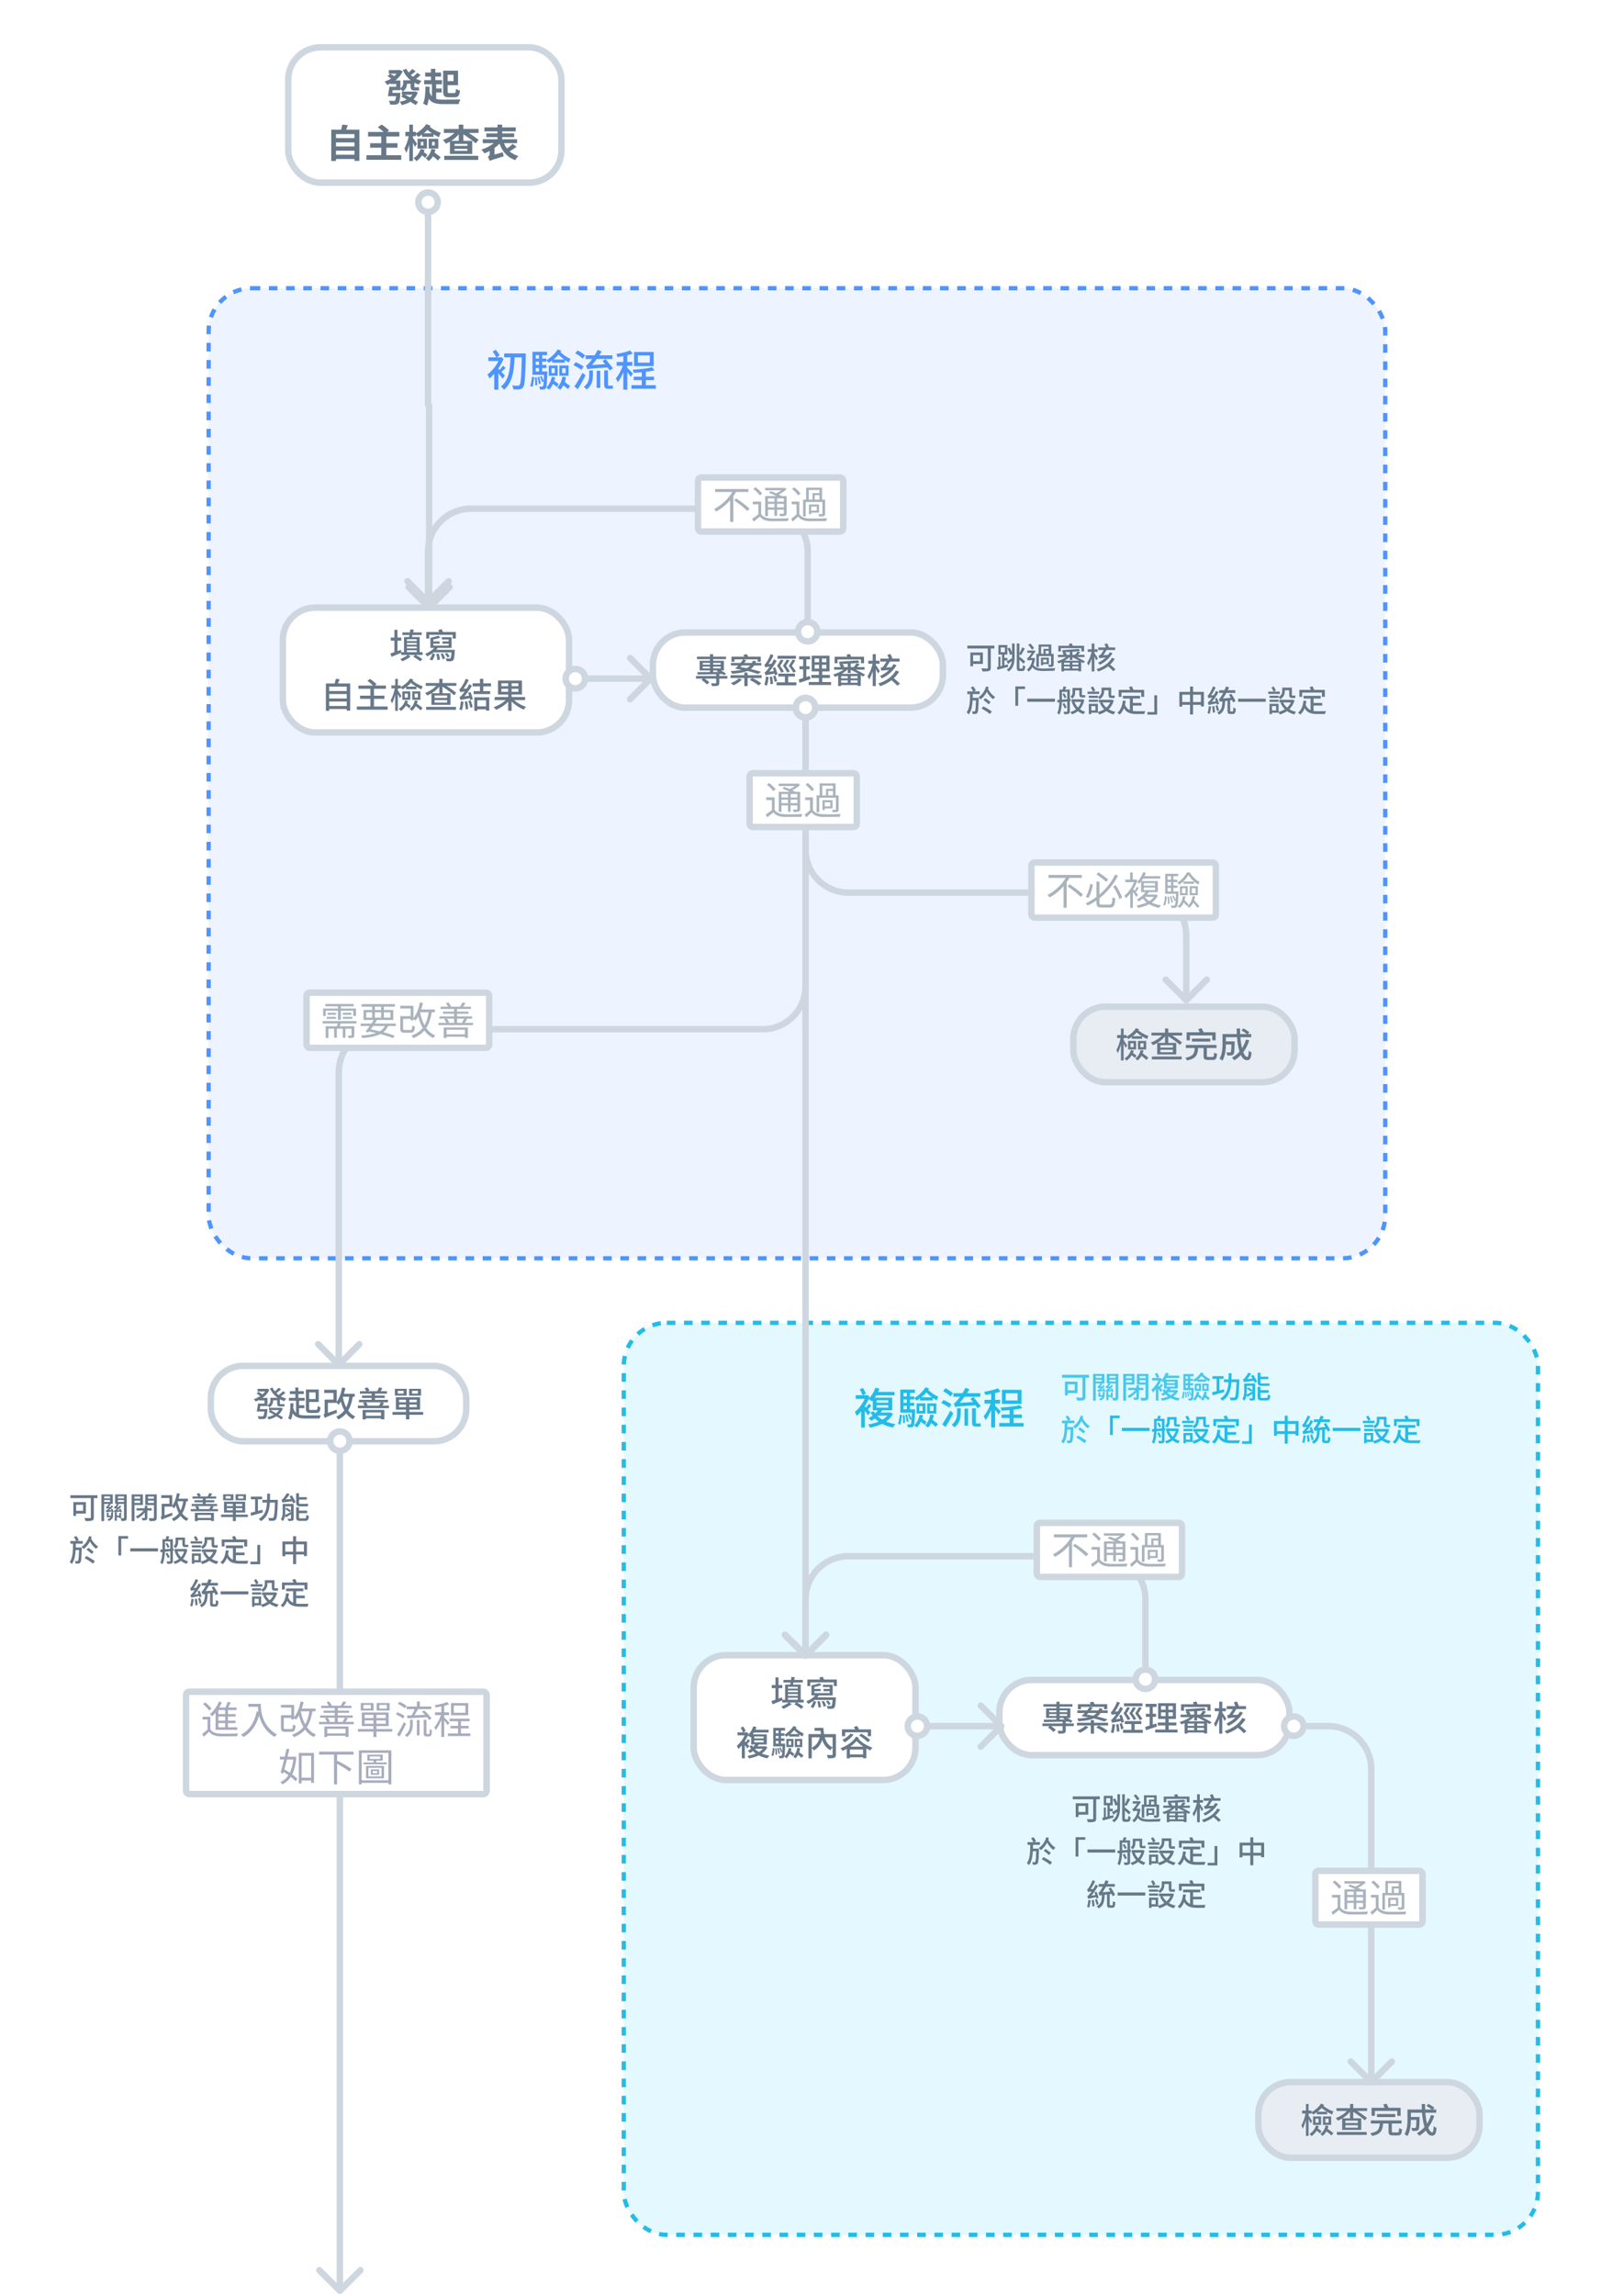 <svg xmlns="http://www.w3.org/2000/svg" xmlns:xlink="http://www.w3.org/1999/xlink" width="755" height="1067" fill="none" xmlns:v="https://vecta.io/nano"><style><![CDATA[.B{fill:#fff}.C{stroke:#ced7e0}.D{stroke-width:3}.E{opacity:.8}.F{fill-rule:evenodd}.G{fill:#ced7e0}.H{fill:#677889}.I{fill:#a9b3bd}.J{stroke-dasharray:4 4}]]></style><g class="B"><path d="M0 0h755v1067H0z"/><rect x="134" y="22" width="127.012" height="62.92" rx="15"/></g><rect x="134" y="22" width="127.012" height="62.92" rx="15" class="C D"/><path d="M225.208 59.242h14.544v1.836h-14.544v-1.836zm.882 2.79h12.96v1.71h-12.96v-1.71zm-1.656 2.718h15.948v1.818h-15.948V64.75zm6.84-6.804h2.196v8.262h-2.196v-8.262zm-.288 7.272l1.872.846c-1.818 2.232-4.824 4.194-7.65 5.238-.324-.522-.954-1.314-1.422-1.746 2.736-.846 5.706-2.556 7.2-4.338zm3.024.63c1.098 3.24 3.384 5.67 7.002 6.678-.486.45-1.116 1.314-1.422 1.908-3.888-1.332-6.156-4.122-7.524-8.1l1.944-.486zm4.356 1.062l1.8 1.332c-1.332.972-2.898 1.962-4.122 2.574l-1.368-1.134c1.17-.702 2.754-1.854 3.69-2.772zm-10.71 7.938l-.234-1.854.9-.702 5.49-1.512a13.62 13.62 0 0 0 .36 1.926c-5.148 1.53-5.994 1.8-6.516 2.142zm0 0c-.144-.522-.558-1.476-.9-1.926.396-.216.9-.648.9-1.44v-3.186h2.25v4.68s-2.25 1.17-2.25 1.872zm-16.344-5.652v.936h5.976v-.936h-5.976zm0-2.304v.936h5.976v-.936h-5.976zm-2.142-1.422h10.368v6.084H209.17V65.47zm-2.808-5.508h16.128v1.854h-16.128v-1.854zm6.912-2.016h2.142v8.082h-2.142v-8.082zm-.954 2.592l1.818.684c-1.548 2.43-4.122 4.464-6.858 5.562-.324-.522-.936-1.314-1.386-1.728 2.592-.846 5.148-2.61 6.426-4.518zm-5.796 11.898h15.822v1.908h-15.822v-1.908zm8.046-10.566l1.278-1.35c2.124 1.278 5.148 3.222 6.66 4.536l-1.404 1.584c-1.386-1.332-4.338-3.384-6.534-4.77zm-26.1-.558h4.896v1.98h-4.896v-1.98zm1.818-3.366h1.692v16.902h-1.692V57.946zm-.162 4.716l.972.468c-.396 2.79-1.242 6.174-2.25 7.956a16.84 16.84 0 0 0-.846-2.124c.936-1.44 1.764-4.122 2.124-6.3zm1.764 1.314c.36.45 1.656 2.448 1.944 2.916l-.936 1.458c-.342-.936-1.296-2.808-1.728-3.582l.72-.792zm4.32-1.998h5.328v1.638h-5.328v-1.638zm-.558 3.978v1.674h1.188v-1.674h-1.188zm-1.548-1.44h4.374v4.554h-4.374v-4.554zm6.75 1.44v1.674h1.26v-1.674h-1.26zm-1.566-1.44h4.482v4.554h-4.482v-4.554zm-3.762 4.752l1.872.396c-.702 2.25-2.07 4.086-3.762 5.256-.288-.36-.99-1.062-1.404-1.386 1.584-.918 2.754-2.43 3.294-4.266zm.054 2.502l1.026-1.278c.72.432 1.656 1.062 2.106 1.53l-1.08 1.422c-.432-.486-1.332-1.206-2.052-1.674zm4.95-2.52l1.908.27c-.486 2.358-1.548 4.212-3.168 5.364a10.91 10.91 0 0 0-1.368-1.368c1.404-.9 2.286-2.43 2.628-4.266zm-.324 2.628l1.206-1.296c1.134.72 2.7 1.818 3.438 2.556l-1.278 1.476c-.72-.774-2.232-1.944-3.366-2.736zm-2.07-14.166l2.07.738c-1.332 2.16-3.51 3.978-5.778 5.22-.306-.414-.972-1.17-1.404-1.512 2.106-1.044 4.068-2.772 5.112-4.446zm.972.594c1.26 1.332 3.708 2.736 5.832 3.42a8.05 8.05 0 0 0-.828 2.052c-2.376-1.026-4.968-2.808-6.516-4.464l1.512-1.008zm-27.99 3.042h14.544v2.106h-14.544v-2.106zm.954 5.238h12.726v2.088h-12.726v-2.088zm-1.728 5.58h16.2v2.124h-16.2v-2.124zm6.894-8.982h2.376V73.3h-2.376V63.184zm-1.602-4.032l1.782-1.242c1.152.738 2.7 1.908 3.474 2.754l-1.908 1.386c-.684-.828-2.16-2.052-3.348-2.898zm-20.16 5.058h9.792v1.998h-9.792V64.21zm0 3.852h9.792v1.998h-9.792v-1.998zm0 3.87h9.792v1.998h-9.792v-1.998zM154 60.286h13.086v14.508h-2.304V62.356h-8.586V74.83H154V60.286zm5.112-2.358l2.61.27c-.432 1.206-.954 2.394-1.35 3.186l-1.98-.36c.288-.9.594-2.16.72-3.096zm46.908-25.064h2.088v9.486c0 .81.108.936.846.936h2.178c.612 0 .738-.342.828-1.998.45.342 1.296.684 1.872.81-.234 2.358-.81 3.132-2.52 3.132h-2.682c-1.998 0-2.61-.594-2.61-2.862v-9.504zm.882 0h6.048v6.768h-6.048v-1.908h3.942v-2.952h-3.942v-1.908zm-9.234.864h7.38v1.89h-7.38v-1.89zm-.504 3.546h8.334v1.908h-8.334v-1.908zm4.698 3.852h3.474v1.872h-3.474v-1.872zM200.35 32h2.034v6.3h-2.034V32zm.45 6.498h1.98v8.01h-1.98v-8.01zm-1.332 3.492c.954 3.78 2.988 4.338 6.786 4.338l7.83-.072c-.342.486-.702 1.494-.846 2.142h-6.984c-4.752 0-7.092-.9-8.334-5.958l1.548-.45zm-1.674-1.764l1.98.144c-.09 3.438-.36 6.642-1.278 8.712-.378-.252-1.332-.72-1.818-.918.9-1.818 1.08-4.824 1.116-7.938zm-9.54-2.898h3.636v1.62h-3.636v-1.62zm-1.422 5.256h5.94v1.44h-5.94v-1.44zm-6.066-10.008h4.932v1.692h-4.932v-1.692zm4.374 0h.36l.342-.072 1.35.648c-1.332 3.15-4.158 5.202-7.236 6.318a8.29 8.29 0 0 0-1.152-1.584c2.736-.81 5.364-2.7 6.336-5.004v-.306zm3.834-.558c1.206 2.664 3.69 4.734 7.02 5.598-.432.414-.99 1.188-1.278 1.692-3.528-1.116-6.012-3.51-7.47-6.786l1.728-.504zm2.7.036l1.548 1.098a29.26 29.26 0 0 1-2.556 1.98l-1.242-.954c.702-.54 1.692-1.458 2.25-2.124zm2.322 1.8l1.548 1.08c-.846.756-1.836 1.512-2.592 1.998l-1.296-.954c.738-.54 1.764-1.458 2.34-2.124zm-12.402 3.564h4.554v4.5h-1.926v-2.862h-2.628v-1.638zm-.576 2.916h1.746c-.18 1.476-.432 3.24-.648 4.392h-1.8c.27-1.188.54-2.97.702-4.392zm3.186 2.826h1.944s-.018.486-.054.738c-.18 2.466-.396 3.618-.846 4.104-.414.414-.846.558-1.458.612-.504.054-1.44.054-2.412.018-.036-.576-.288-1.314-.612-1.818a30.42 30.42 0 0 0 2.178.09c.306 0 .504-.018.666-.162.288-.252.468-1.188.594-3.33v-.252zm3.222-5.832h1.8v1.314c0 1.332-.36 2.862-1.98 3.888-.27-.378-.99-1.098-1.35-1.35 1.35-.774 1.53-1.728 1.53-2.574v-1.278zm4.914 5.256h.378l.324-.054 1.188.396c-1.17 3.474-3.906 5.13-7.488 5.922-.18-.45-.576-1.17-.9-1.566 3.114-.522 5.598-1.944 6.498-4.464v-.234zm-10.548-2.25h3.078v1.584h-3.366l.288-1.584zm-.504 2.826h3.456v1.566h-3.762l.306-1.566zm-1.116-7.74l1.206-1.134c.738.36 1.692.936 2.178 1.35l-1.278 1.26c-.432-.432-1.386-1.062-2.106-1.476zm10.71 1.908h1.764v2.682c0 .432.036.576.27.576h.882c.27 0 .702-.018.936-.09.018.432.072 1.062.126 1.476-.252.09-.648.108-1.026.108H192.7c-1.512 0-1.818-.612-1.818-2.088v-2.664zm-4.338 7.56l1.026-1.224c2.106 1.08 5.202 2.736 6.768 3.78l-1.098 1.422c-1.458-1.044-4.5-2.808-6.696-3.978z" class="H"/><rect x="97" y="134" width="547" height="451" rx="20" fill="#edf4ff"/><rect x="97" y="134" width="547" height="451" rx="20" stroke="#4f94ff" stroke-width="2" class="J"/><g fill="#4f94ff"><path d="M298.362 172.124h1.874v8.054h-1.874v-8.054zm-4.804 6.937h11.323v1.655h-11.323v-1.655zm1.056-3.927h9.449v1.595h-9.449v-1.595zm1.934-9.907v3.369h5.542v-3.369h-5.542zm-1.754-1.595h9.11v6.579h-9.11v-6.579zm8.332 7.097l1.176 1.415c-2.591.678-6.498 1.057-9.708 1.176-.059-.398-.259-1.036-.438-1.435 3.13-.179 6.837-.558 8.97-1.156zm-13.336-6.299h1.834v16.725h-1.834V164.43zm-3.09 3.867h7.256v1.754H286.7v-1.754zm3.19.698l1.136.478c-.777 2.831-2.292 6.359-3.827 8.253-.18-.538-.598-1.316-.917-1.774 1.415-1.595 2.93-4.605 3.608-6.957zm3.01-6.061l1.296 1.456c-1.974.777-4.765 1.315-7.117 1.614-.1-.398-.339-1.036-.558-1.435 2.272-.379 4.864-.957 6.379-1.635zm-1.336 8.014c.499.419 2.313 2.293 2.711 2.751l-1.096 1.495c-.478-.877-1.854-2.751-2.472-3.488l.857-.758z"/><use xlink:href="#B"/><path d="M248.486 166.702h5.502v1.435h-5.502v-1.435zm0 2.95h5.542v1.436h-5.542v-1.436zm2.093-4.963h1.475v9.05h-1.475v-9.05zm.459 10.346l.737-.259c.399.817.857 1.893 1.037 2.571l-.778.319c-.179-.718-.618-1.814-.996-2.631zm-1.176.279l.837-.16c.279 1.017.578 2.353.698 3.23l-.878.199c-.099-.897-.378-2.253-.657-3.269zm-1.196.159l.857-.08c.139 1.157.219 2.652.239 3.629l-.917.119a29.94 29.94 0 0 0-.179-3.668zm-1.316-.379l1.017.339c-.16 1.336-.439 3.27-.798 4.426l-1.076-.399c.398-1.156.717-3.05.857-4.366zm5.581-2.412h1.516l-.02.658c-.14 4.864-.28 6.599-.698 7.157-.279.398-.598.518-1.057.578-.378.06-.996.06-1.594.02-.04-.419-.18-1.017-.399-1.416a11.67 11.67 0 0 0 1.276.06c.219 0 .359-.02.478-.219.279-.359.399-1.974.498-6.559v-.279zm1.416-9.149v1.554h-5.303v7.595h4.685v1.575h-6.18v-10.724h6.798zm2.053 7.654v2.253h1.495v-2.253H256.4zm-1.276-1.256h4.127v4.745h-4.127v-4.745zm6.22 1.256v2.253h1.615v-2.253h-1.615zm-1.296-1.256h4.266v4.745h-4.266v-4.745zm-3.528 5.263l1.594.279c-.498 2.333-1.515 4.406-2.87 5.721-.279-.259-.897-.797-1.276-1.056 1.276-1.136 2.153-2.93 2.552-4.944zm.179-8.073h5.941v1.475h-5.941v-1.475zm-.339 10.824l.937-1.116c.857.498 1.954 1.296 2.472 1.834l-.977 1.256c-.498-.578-1.575-1.416-2.432-1.974zm5.103-2.851l1.675.28c-.419 2.392-1.376 4.485-2.691 5.82-.299-.279-.997-.817-1.396-1.076 1.276-1.136 2.054-2.95 2.412-5.024zm-.458 3.349l1.076-1.156c1.017.678 2.333 1.655 2.971 2.313l-1.117 1.295c-.618-.697-1.913-1.734-2.93-2.452zm-1.774-15.987l1.714.578c-1.296 2.253-3.449 4.246-5.821 5.642-.259-.339-.817-.917-1.176-1.196 2.233-1.236 4.226-3.17 5.283-5.024zm.777.598c1.117 1.395 3.369 2.99 5.243 3.827-.299.419-.638 1.216-.758 1.675-2.053-1.116-4.425-3.03-5.761-4.724l1.276-.778zm-25.616 1.256h9.31v1.814h-9.31v-1.814zm8.213 0h1.854l-.02.977c-.239 10.206-.458 13.675-1.216 14.711-.478.678-.937.897-1.654.997-.698.08-1.794.08-2.911.02-.02-.518-.239-1.296-.558-1.814a32.31 32.31 0 0 0 2.652.12c.358 0 .558-.08.777-.379.638-.738.877-4.366 1.076-14.174v-.458zm-5.262.897l1.933.04c-.239 7.495-1.116 12.658-4.943 15.928-.26-.359-1.037-1.137-1.476-1.476 3.648-2.771 4.346-7.694 4.486-14.492zm-7.575 7.137l1.933-2.293v11.124h-1.933v-8.831zm4.026-2.313l1.276 1.037c-.817.737-1.614 1.515-2.252 2.033l-.878-.797c.579-.598 1.416-1.615 1.854-2.273zm-6.757-3.887h5.88v1.694h-5.88v-1.694zm4.305 5.003c.678.539 2.871 2.851 3.389 3.429l-1.096 1.495c-.678-1.036-2.412-3.189-3.21-4.066l.917-.858zm.977-5.003h.379l.339-.08 1.056.758c-1.375 3.568-4.106 7.136-6.578 9.13-.159-.519-.638-1.495-.937-1.854 2.293-1.635 4.705-4.765 5.741-7.555v-.399zm-3.289-2.691l1.475-.818c.658.818 1.416 1.914 1.774 2.632l-1.515.977c-.339-.758-1.096-1.934-1.734-2.791z"/></g><rect x="131.5" y="282.5" width="133.056" height="58.024" rx="15" class="B"/><rect x="131.5" y="282.5" width="133.056" height="58.024" rx="15" class="C D"/><g class="H"><path d="M229.964 324.076h14.16v1.392h-14.16v-1.392zm6.288-7.2h1.6v13.584h-1.6v-13.584zm-.48 7.84l1.264.544c-1.504 2.032-4.08 3.824-6.48 4.72a8.44 8.44 0 0 0-1.04-1.248c2.368-.752 4.944-2.336 6.256-4.016zm2.432-.08c1.36 1.648 4.016 3.232 6.352 3.984-.336.32-.8.896-1.024 1.28-2.352-.928-4.976-2.752-6.512-4.72l1.184-.544zm-5.12-4.416v1.392h7.92v-1.392h-7.92zm0-2.56v1.36h7.92v-1.36h-7.92zm-1.568-1.28h11.136v6.512h-11.136v-6.512zm-11.792 1.296h8.56v1.408h-8.56v-1.408zm.464 3.632h7.68v1.392h-7.68v-1.392zm1.136 7.088h5.376v1.376h-5.376v-1.376zm1.808-12.8h1.536v6.448h-1.536v-6.448zm-2.624 8.592h6.928v6.208h-1.456v-4.848h-4.064v4.912h-1.408v-6.272zm-2.88-2.144l1.12-.32c.432 1.072.88 2.48 1.056 3.328l-1.184.416c-.16-.88-.576-2.32-.992-3.424zm-1.536 4.16l1.104-.208c.224 1.152.416 2.624.48 3.616l-1.184.24c-.032-.992-.208-2.496-.4-3.648zm-1.824-.176l1.232.208c-.16 1.44-.448 2.992-.784 3.984-.272-.144-.864-.32-1.184-.416.384-.976.592-2.448.736-3.776zm-.288-4.256a12.11 12.11 0 0 0-.464-1.328c.304-.08.576-.4.912-.88.368-.464 1.472-2.288 2.128-4.016l1.36.576c-.848 1.776-1.984 3.616-3.072 4.896v.016s-.864.448-.864.736zm0 0l-.048-1.072.656-.4 2.816-.224c-.064.352-.112.88-.128 1.184l-3.296.512zm.112 3.648a11.8 11.8 0 0 0-.48-1.36c.384-.08.736-.464 1.248-1.04.528-.576 2.224-2.816 3.264-4.96l1.264.768c-1.232 2.128-2.848 4.304-4.416 5.84v.032s-.88.448-.88.72zm0 0l-.064-1.104.688-.448 4.288-.544a6.55 6.55 0 0 0-.08 1.216l-4.832.88zm3.664.464l1.04-.336a22.66 22.66 0 0 1 .944 3.136l-1.104.368c-.144-.848-.528-2.176-.88-3.168zm-15.696-.4v1.152h5.808v-1.152h-5.808zm0-2.144v1.136h5.808v-1.136h-5.808zm-1.488-1.04h8.864v5.376h-8.864V322.3zm-2.656-4.752h14.256v1.312h-14.256v-1.312zm6.304-1.936h1.504v7.088h-1.504v-7.088zm-.704 2.336l1.28.496c-1.408 2.112-3.84 3.952-6.224 4.912-.224-.368-.656-.912-.976-1.216 2.304-.768 4.704-2.432 5.92-4.192zm-5.392 10.688h13.856v1.344h-13.856v-1.344zm7.024-9.776l.912-.928c1.984 1.2 4.672 2.992 6.032 4.192l-.992 1.104c-1.264-1.2-3.92-3.088-5.952-4.368zm-23.2-.192h4.368v1.392h-4.368v-1.392zm1.792-3.056h1.216v14.848h-1.216v-14.848zm-.112 3.952l.736.336c-.384 2.496-1.2 5.568-2.128 7.168-.128-.432-.432-1.104-.64-1.488.864-1.36 1.68-3.92 2.032-6.016zm1.232 1.28c.32.416 1.488 2.272 1.744 2.72l-.704 1.072c-.304-.8-1.2-2.56-1.584-3.216l.544-.576zm3.936-1.632h4.784v1.184h-4.784v-1.184zm-.624 3.248v1.84h1.424v-1.84h-1.424zm-1.136-1.056h3.728v3.952h-3.728v-3.952zm5.728 1.056v1.84h1.504v-1.84h-1.504zm-1.12-1.056h3.808v3.952h-3.808v-3.952zm-3.28 4.224l1.328.288c-.608 1.984-1.84 3.584-3.328 4.608-.208-.256-.704-.752-1.008-.976 1.44-.848 2.512-2.224 3.008-3.92zm-.08 2.096l.736-.896c.688.416 1.536 1.024 1.952 1.456l-.784 1.008c-.4-.448-1.232-1.12-1.904-1.568zm4.544-2.112l1.36.208c-.432 2.048-1.392 3.648-2.8 4.656a7.09 7.09 0 0 0-.992-.96c1.28-.832 2.096-2.208 2.432-3.904zm-.32 2.192l.864-.912c1.04.656 2.432 1.648 3.088 2.32l-.912 1.04c-.64-.688-1.984-1.744-3.04-2.448zm-1.808-12.352l1.456.512c-1.136 1.84-3.008 3.456-5.008 4.56-.224-.288-.704-.8-1.008-1.04 1.904-.976 3.648-2.528 4.56-4.032zm.608.528c1.12 1.216 3.376 2.48 5.232 3.12-.24.368-.528 1.008-.624 1.408-2.016-.88-4.352-2.4-5.664-3.824l1.056-.704zm-24.688 2.752h12.8v1.488h-12.8v-1.488zm.784 4.688h11.312v1.472h-11.312v-1.472zm-1.504 5.04h14.32v1.488H165.9v-1.488zm6.304-8.48h1.648v9.264h-1.648v-9.264zm-1.392-3.488l1.248-.848c1.024.688 2.352 1.76 3.008 2.512l-1.328.96c-.592-.736-1.872-1.856-2.928-2.624zm-18.288 4.784h9.04v1.408h-9.04v-1.408zm0 3.456h9.04v1.408h-9.04v-1.408zm0 3.472h9.04v1.408h-9.04v-1.408zm-1.024-10.448h11.296v12.656h-1.6v-11.2h-8.16v11.264H151.5v-12.72zm4.624-2.16l1.792.208-1.152 2.752-1.376-.256c.288-.768.592-1.904.736-2.704zm42.048-21.768H211.9v3.04h-1.44v-1.728h-10.912v1.728h-1.376v-3.04zm5.648 1.664l.912.944c-1.216.448-2.88.816-4.272 1.04-.064-.272-.24-.688-.368-.944 1.312-.272 2.816-.656 3.728-1.04zm-3.728 1.04l1.344.272v3.84h-1.344v-4.112zm0 3.6h8.48v-2.816h-3.152v-1.056h4.528v4.944h-9.856v-1.072zm.464-1.936h3.808v1.04h-3.808v-1.04zm5.136 0h3.584v1.04h-3.584v-1.04zm-3.408 2.4l1.344.4c-1.104 1.808-3.088 3.264-5.072 4.144-.176-.304-.624-.912-.896-1.2 1.872-.688 3.696-1.872 4.624-3.344zm-.496 1.504h8.656v1.216h-9.872l1.216-1.216zm8.176 0h1.488l-.032.56c-.16 2.72-.336 3.84-.736 4.272-.304.336-.64.432-1.104.48-.416.048-1.184.032-1.984 0-.032-.4-.176-.96-.416-1.312l1.696.064c.272.016.416 0 .544-.144.256-.272.4-1.232.544-3.728v-.192zm-8.88 1.6l1.2.48c-.32.96-.784 2.144-1.392 2.896l-1.216-.56c.608-.72 1.12-1.888 1.408-2.816zm1.712.304l1.152-.128c.32.896.544 2.064.544 2.816l-1.216.16c.016-.736-.176-1.92-.48-2.848zm2.016.032l1.056-.288c.464.752.88 1.744.992 2.4l-1.152.32c-.112-.656-.48-1.664-.896-2.432zm1.968-.048l.992-.448c.496.496 1.04 1.2 1.248 1.68l-1.024.496c-.208-.496-.736-1.216-1.216-1.728zm-3.072-11.056l1.552-.432c.352.592.752 1.392.88 1.936l-1.616.496c-.128-.528-.464-1.36-.816-2z"/><use xlink:href="#C"/></g><rect x="303.556" y="294.032" width="134.8" height="34.96" rx="15" class="B"/><rect x="303.556" y="294.032" width="134.8" height="34.96" rx="15" class="C D"/><g class="H"><use xlink:href="#D"/><path d="M394.116 308.128h1.376v4.736h-1.376v-4.736zm0 5.728h1.376V318h-1.376v-4.144zm-4.464-.608h10.496v5.648h-1.472v-4.576h-7.632v4.624h-1.392v-5.696zm-1.872-3.12h14.144v1.2H387.78v-1.2zm2.816 5.232h8.656v.944h-8.656v-.944zm0 2.032h8.656v1.088h-8.656v-1.088zm8.224-10.384l.784 1.04c-2.464.4-6.224.624-9.312.64a4.07 4.07 0 0 0-.304-1.04l8.832-.64zm-5.456 3.392l1.024.496c-1.44 1.568-4.032 3.04-6.192 3.776a6.35 6.35 0 0 0-.896-1.088c2.176-.592 4.736-1.872 6.064-3.184zm-3.2-1.504l1.44-.32c.368.416.72 1.008.864 1.44l-1.504.4c-.128-.432-.448-1.056-.8-1.52zm8.016-.56l1.488.416c-.576.72-1.216 1.44-1.728 1.92l-1.152-.4c.464-.528 1.072-1.36 1.392-1.936zm-10.16-3.008h13.68v3.008h-1.424v-1.744h-10.912v1.744h-1.344v-3.008zm5.488-.928l1.6-.368c.304.56.64 1.328.736 1.824l-1.664.4c-.096-.48-.368-1.28-.672-1.856zm1.728 6.912l.8-.8c2.272 1.008 4.688 2.256 6.16 3.184l-.976.848c-1.376-.928-3.664-2.192-5.984-3.232z"/><use xlink:href="#E"/><use xlink:href="#F"/><path d="M346.036 312.688h1.52v6.288h-1.52v-6.288zm-5.968-7.408h13.616v2.368h-1.456v-1.104h-10.752v1.104h-1.408v-2.368zm-.272 2.912h14.128v1.2h-14.128v-1.2zm-.16 5.728h14.448v1.28h-14.448v-1.28zm10.384-6.8l1.488.336c-1.392 4.176-4.64 5.36-11.248 5.76-.112-.448-.304-.944-.528-1.264 6.208-.224 9.168-1.28 10.288-4.832zm-8.272 3.744l1.216-.928c4.064.592 8.288 1.568 10.864 2.432l-1.472.992c-2.304-.896-6.304-1.84-10.608-2.496zm3.824-6.4l1.552-.352c.336.48.752 1.168.944 1.6l-1.632.432c-.176-.448-.56-1.168-.864-1.68zm-3.824 6.4c1.232-1.12 2.848-2.88 3.744-4.32l1.44.448c-.976 1.392-2.528 2.96-3.6 3.872h-1.584zm1.696 4.512l1.504.512c-.96 1.088-2.576 2.096-3.952 2.704a10.08 10.08 0 0 0-1.264-1.024c1.424-.496 2.896-1.296 3.712-2.192zm5.152.752l1.072-.96c1.408.656 3.264 1.712 4.208 2.48l-1.152 1.072c-.864-.784-2.688-1.888-4.128-2.592zm-25.04-1.856h14.592v1.216h-14.592v-1.216zm.464-8.992h13.504v1.168H324.02v-1.168zm8.928 8h1.456v4.176c0 .736-.144 1.12-.704 1.328-.576.192-1.424.192-2.688.192a5.31 5.31 0 0 0-.448-1.312l2.048.032c.256-.016.336-.08.336-.288v-4.128zm-2.88-9.136h1.488v8.608h-1.488v-8.608zm-3.952 11.968l1.04-.88c.912.544 2.064 1.392 2.608 2.016l-1.104.976c-.528-.624-1.616-1.52-2.544-2.112zm.576-6.208v.832h8.368v-.832h-8.368zm0-1.728v.816h8.368v-.816h-8.368zm-1.424-.96h11.28v4.48h-11.28v-4.48zm7.904 4.784l.88-.72c1.232.448 2.704 1.264 3.488 1.856l-.896.816c-.768-.64-2.256-1.488-3.472-1.952zm-8.96.48l12.016-.096-.064.976-11.888.256-.064-1.136z"/></g><use xlink:href="#G" class="B"/><path d="M294.015 304.893l9.546 9.546c.585.586.585 1.536 0 2.122l-9.546 9.546c-.586.585-1.536.585-2.122 0s-.585-1.536 0-2.122l6.986-6.985h-25.566a5.98 5.98 0 0 1-5.813 4.5 5.98 5.98 0 1 1 0-12 5.98 5.98 0 0 1 5.813 4.5h25.566l-6.986-6.985c-.585-.586-.585-1.536 0-2.122s1.536-.585 2.122 0zM267.5 312.5a2.98 2.98 0 1 0 0 6 2.98 2.98 0 1 0 0-6z" class="F G"/><rect x="499" y="468" width="102.848" height="35.168" rx="15" fill="#e8edf4"/><rect x="499" y="468" width="102.848" height="35.168" rx="15" class="C D"/><g class="H"><path d="M569.24 484.176h3.856v1.392h-3.856v-1.392zm3.264 0h1.472v.592c-.08 3.504-.16 4.896-.512 5.36-.288.336-.576.464-1.024.528-.416.048-1.136.048-1.904.016-.032-.432-.192-1.024-.416-1.408a16.14 16.14 0 0 0 1.552.064c.224 0 .384-.032.496-.176.224-.272.288-1.44.336-4.736v-.24zm4.64-5.12l.912-.928c.944.496 2.176 1.248 2.784 1.792l-.96 1.024c-.576-.56-1.776-1.36-2.736-1.888zm2.128 4.24l1.52.368c-1.36 4.176-3.728 7.328-6.96 9.28-.224-.32-.784-.944-1.104-1.248 3.168-1.68 5.376-4.608 6.544-8.4zm-9.936-2.56h12.368v1.488h-12.368v-1.488zm-.992 0h1.584v4.608c0 2.32-.256 5.696-1.712 7.824-.256-.304-.928-.848-1.28-1.024 1.28-1.952 1.408-4.736 1.408-6.816v-4.592zm6.592-2.56h1.568c-.064 7.008 1.472 13.184 3.344 13.184.416 0 .608-.816.704-2.896.336.336.896.688 1.296.832-.256 2.848-.784 3.6-2.128 3.6-3.344 0-4.736-7.216-4.784-14.72z"/><use xlink:href="#H"/><path d="M539.464 488.032v1.152h5.808v-1.152h-5.808zm0-2.144v1.136h5.808v-1.136h-5.808zm-1.488-1.04h8.864v5.376h-8.864v-5.376zm-2.656-4.752h14.256v1.312H535.32v-1.312zm6.304-1.936h1.504v7.088h-1.504v-7.088zm-.704 2.336l1.28.496c-1.408 2.112-3.84 3.952-6.224 4.912-.224-.368-.656-.912-.976-1.216 2.304-.768 4.704-2.432 5.92-4.192zm-5.392 10.688h13.856v1.344h-13.856v-1.344zm7.024-9.776l.912-.928c1.984 1.2 4.672 2.992 6.032 4.192l-.992 1.104c-1.264-1.2-3.92-3.088-5.952-4.368zm-23.2-.192h4.368v1.392h-4.368v-1.392zm1.792-3.056h1.216v14.848h-1.216V478.16zm-.112 3.952l.736.336c-.384 2.496-1.2 5.568-2.128 7.168-.128-.432-.432-1.104-.64-1.488.864-1.36 1.68-3.92 2.032-6.016zm1.232 1.28c.32.416 1.488 2.272 1.744 2.72l-.704 1.072c-.304-.8-1.2-2.56-1.584-3.216l.544-.576zm3.936-1.632h4.784v1.184H526.2v-1.184zm-.624 3.248v1.84H527v-1.84h-1.424zm-1.136-1.056h3.728v3.952h-3.728v-3.952zm5.728 1.056v1.84h1.504v-1.84h-1.504zm-1.12-1.056h3.808v3.952h-3.808v-3.952zm-3.28 4.224l1.328.288c-.608 1.984-1.84 3.584-3.328 4.608-.208-.256-.704-.752-1.008-.976 1.44-.848 2.512-2.224 3.008-3.92zm-.08 2.096l.736-.896c.688.416 1.536 1.024 1.952 1.456l-.784 1.008c-.4-.448-1.232-1.12-1.904-1.568zm4.544-2.112l1.36.208c-.432 2.048-1.392 3.648-2.8 4.656a7.09 7.09 0 0 0-.992-.96c1.28-.832 2.096-2.208 2.432-3.904zm-.32 2.192l.864-.912c1.04.656 2.432 1.648 3.088 2.32l-.912 1.04c-.64-.688-1.984-1.744-3.04-2.448zM528.104 478l1.456.512c-1.136 1.84-3.008 3.456-5.008 4.56-.224-.288-.704-.8-1.008-1.04 1.904-.976 3.648-2.528 4.56-4.032zm.608.528c1.12 1.216 3.376 2.48 5.232 3.12-.24.368-.528 1.008-.624 1.408-2.016-.88-4.352-2.4-5.664-3.824l1.056-.704z"/><use xlink:href="#I"/><use xlink:href="#J"/><use xlink:href="#K"/><use xlink:href="#L"/><use xlink:href="#M"/><use xlink:href="#N"/><use xlink:href="#I" x="-84"/><use xlink:href="#J" x="-84"/><use xlink:href="#O"/><use xlink:href="#K" x="-98"/><use xlink:href="#P"/><path d="M449.7 321.438h5.768v1.232H449.7v-1.232zm2.17 2.996h2.38v1.204h-2.38v-1.204zm-.896-2.338h1.288c-.042 4.326-.196 7.896-1.918 10.052-.21-.322-.644-.77-.98-.98 1.526-1.89 1.568-5.11 1.61-9.072zm2.8 2.338h1.246s0 .392-.014.546c-.126 4.354-.252 5.894-.63 6.398-.238.35-.49.462-.868.518-.308.042-.812.056-1.344.028-.014-.364-.154-.882-.322-1.204.434.042.826.042 1.022.042a.42.42 0 0 0 .406-.182c.252-.35.378-1.778.504-5.894v-.252zm3.43 1.022l.854-.868c.84.546 1.932 1.344 2.478 1.89l-.91.966c-.504-.546-1.582-1.4-2.422-1.988zm-.882 3.934l.84-.994c1.288.644 3.066 1.694 3.934 2.422l-.91 1.148c-.812-.77-2.548-1.862-3.864-2.576zm-4.998-9.814l1.176-.448c.462.588.952 1.386 1.148 1.918l-1.232.518c-.168-.546-.644-1.372-1.092-1.988zm7.938.546c.686 1.498 2.072 3.122 3.416 3.878-.308.252-.728.728-.952 1.064-1.386-.938-2.744-2.786-3.5-4.578l1.036-.364zm-.84-1.008l1.218.364c-.728 2.436-2.002 4.41-3.822 5.698-.196-.35-.588-.784-.91-1.05 1.624-1.022 2.884-2.828 3.514-5.012z"/><use xlink:href="#Q"/><use xlink:href="#R"/><use xlink:href="#S"/><path d="M464.162 305.316h.952v5.124h-.952v-5.124zm1.078-4.312v2.198h1.932v-2.198h-1.932zm-1.078-1.12h4.144v4.424h-4.144v-4.424zm1.694 4.018h1.092v6.342h-1.092v-6.342zm-2.422 6.244l5.124-1.246.154 1.12-4.998 1.344-.28-1.218zm3.038-4.256h1.89v1.162h-1.89v-1.162zm6.23-6.72h1.232v10.962c0 .574.056.658.336.658h.924c.238 0 .294-.35.336-1.582.28.224.756.448 1.106.518-.126 1.638-.434 2.254-1.358 2.254h-1.232c-1.064 0-1.344-.378-1.344-1.848V299.17zm-4.354 2.352l1.036-.448c.588.924 1.092 2.142 1.274 2.968l-1.12.504c-.154-.84-.644-2.086-1.19-3.024zm-.406 5.964c.7-.364 1.75-1.008 2.772-1.652l.336.966-2.38 1.89-.728-1.204zm7.266-6.538l1.232.602-1.736 3.024-.938-.49c.49-.84 1.12-2.17 1.442-3.136zm-1.862 5.306l.826-.812c.826.63 1.932 1.568 2.464 2.156l-.882.938c-.504-.616-1.568-1.582-2.408-2.282zm-2.856-7.084h1.204v5.964c0 2.562-.294 5.516-2.842 7.07a6.04 6.04 0 0 0-.854-.966c2.38-1.218 2.492-3.934 2.492-6.104v-5.964zm-11.256 1.372h1.386v9.87c0 .868-.21 1.288-.812 1.512-.616.224-1.61.238-3.024.238-.084-.392-.35-1.036-.56-1.414l2.59.042c.322-.014.42-.112.42-.406v-9.842zm-8.134 2.8h1.288v6.412H451.1v-6.412zm.546 0h5.292v5.32h-5.292v-1.274h3.99v-2.786h-3.99v-1.26zm-1.918-3.192H462.3v1.344h-12.572v-1.344z"/></g><use xlink:href="#G" x="108" y="-21.799" class="B"/><path d="M197.5 256.5c0-11.874 9.626-21.5 21.5-21.5h136.5c11.874 0 21.5 9.626 21.5 21.5v31.388a5.98 5.98 0 0 1 4.5 5.813 5.98 5.98 0 1 1-12 0 5.98 5.98 0 0 1 4.5-5.813V256.5c0-10.217-8.283-18.5-18.5-18.5H219c-10.217 0-18.5 8.283-18.5 18.5v19.678l6.985-6.985a1.5 1.5 0 1 1 2.122 2.121l-9.546 9.546a1.5 1.5 0 0 1-2.122 0l-9.546-9.546a1.5 1.5 0 1 1 2.122-2.121l6.985 6.985V256.5zm178 34.201a2.98 2.98 0 1 0 0 6 2.98 2.98 0 1 0 0-6z" class="F G"/><rect x="324.5" y="222" width="67.524" height="25.128" rx="1.5" class="B"/><rect x="324.5" y="222" width="67.524" height="25.128" rx="1.5" class="C D"/><g class="I"><path d="M371.618 233.196v6.372h-1.296v-5.112h-2.286v-1.26h3.582zm0 5.832c.846 1.332 2.43 1.944 4.572 2.016 1.998.09 6.156.036 8.334-.108a5.03 5.03 0 0 0-.432 1.332l-7.902.036c-2.376-.09-4.014-.72-5.13-2.142l-2.52 2.34-.702-1.314c.792-.576 1.764-1.386 2.61-2.16h1.17zm-3.42-11.736l1.026-.738c1.116.81 2.376 2.052 2.934 2.934l-1.116.846c-.504-.9-1.746-2.16-2.844-3.042zm5.166 5.004h9.738v1.08h-8.532v6.732h-1.206v-7.812zm4.356-3.042h3.78v.954h-2.754v2.538h-1.026v-3.492zm-2.952-2.538h7.416v5.94h-1.224v-4.878h-4.986v4.878h-1.206v-5.94zm1.926 7.812h4.068v3.816h-4.068v-.936h3.024V235.5h-3.024v-.972zm5.652-2.232h1.242v6.48c0 .612-.108.954-.576 1.134-.432.198-1.134.198-2.196.198-.054-.324-.216-.792-.378-1.098l1.638.018c.198-.018.27-.072.27-.252v-6.48zm-6.264 2.232h1.044v4.536h-1.044v-4.536z"/><use xlink:href="#T"/><path d="M332.45 227.364h15.498v1.368H332.45v-1.368zm8.82 5.238l1.008-.864c2.106 1.368 4.86 3.402 6.192 4.788l-1.098 1.026c-1.26-1.386-3.96-3.492-6.102-4.95zm-.342-4.77l1.476.54c-2.052 3.726-5.418 7.29-9.486 9.432a9.74 9.74 0 0 0-.918-1.17c3.906-1.962 7.254-5.418 8.928-8.802zm-1.476 3.6l1.458-1.44v12.636h-1.458v-11.196z"/></g><path d="M374.5 324.5a4.48 4.48 0 1 1 0 9 4.48 4.48 0 1 1 0-9z" class="B"/><path d="M374.5 326a2.98 2.98 0 1 1 0 6 2.98 2.98 0 1 1 0-6zm6 3a5.98 5.98 0 1 0-12 0 5.98 5.98 0 0 0 4.5 5.813V395c0 11.874 9.626 21.5 21.5 21.5h137c10.217 0 18.5 8.283 18.5 18.5v26.379l-6.985-6.986c-.586-.585-1.536-.585-2.122 0s-.585 1.536 0 2.122l9.546 9.546c.586.585 1.536.585 2.122 0l9.546-9.546c.585-.586.585-1.536 0-2.122s-1.536-.585-2.122 0L553 461.379V435c0-11.874-9.626-21.5-21.5-21.5h-137c-10.217 0-18.5-8.283-18.5-18.5v-60.187a5.98 5.98 0 0 0 4.5-5.813z" class="F G"/><rect x="479.5" y="401" width="85.74" height="25.632" rx="1.5" class="B"/><rect x="479.5" y="401" width="85.74" height="25.632" rx="1.5" class="C D"/><path d="M550.126 409.838h4.968v1.044h-4.968v-1.044zm-.612 3.114v2.304h1.656v-2.304h-1.656zm-.954-.936h3.618v4.176h-3.618v-4.176zm5.49.936v2.304h1.764v-2.304h-1.764zm-.954-.936h3.744v4.176h-3.744v-4.176zm-3.186 4.662l1.17.072c-.342 2.412-1.206 4.212-2.736 5.382-.162-.216-.594-.63-.864-.81 1.422-.99 2.16-2.592 2.43-4.644zm-.198 2.322l.756-.684c.72.648 1.656 1.548 2.088 2.142l-.774.792c-.432-.612-1.332-1.566-2.07-2.25zm4.698-2.34l1.188.072c-.342 2.394-1.26 4.176-2.79 5.346-.162-.198-.594-.63-.882-.81 1.422-.99 2.196-2.574 2.484-4.608zm-.27 2.412l.864-.594c.918.882 2.052 2.124 2.592 2.898l-.882.684c-.522-.792-1.638-2.07-2.574-2.988zm-1.638-12.294c-.9 1.602-2.592 3.438-4.41 4.572-.144-.324-.432-.81-.666-1.098 1.836-1.062 3.582-2.97 4.41-4.68h1.242c1.134 1.836 2.952 3.618 4.662 4.518-.252.324-.54.828-.702 1.17-1.71-1.044-3.51-2.826-4.536-4.482zm-10.116 2.214h5.004v1.062h-5.004v-1.062zm0 2.718h5.04v1.044h-5.04v-1.044zm-.684 2.736h5.508v1.08h-5.508v-1.08zm2.718-7.596h1.08v8.154h-1.08v-8.154zm.54 9.666l.612-.216c.45.702.9 1.674 1.08 2.304l-.648.27c-.18-.648-.612-1.62-1.044-2.358zm-1.098.252l.648-.144c.36.918.684 2.124.756 2.898l-.702.162c-.072-.792-.36-1.998-.702-2.916zm-1.098.18l.702-.09c.18 1.062.27 2.394.252 3.276l-.738.09c.036-.882-.054-2.214-.216-3.276zm-1.188-.324l.828.144c-.072 1.602-.252 3.312-.918 4.302l-.756-.432c.612-.9.792-2.502.846-4.014zm.126-10.386h6.03v1.098h-4.914v7.704h-1.116v-8.802zm5.076 8.208h1.116l-.018.522c-.18 4.5-.342 6.084-.774 6.606-.252.342-.522.45-.936.486-.342.036-.954.036-1.548 0-.036-.306-.144-.774-.288-1.062.594.072 1.116.072 1.35.072.216 0 .342-.036.468-.216.306-.342.468-1.89.63-6.21v-.198zm-14.634 1.476h5.184v1.044h-5.922l.738-1.044zm4.77 0h.288l.27-.054.792.468c-1.602 3.348-5.202 4.986-9.162 5.76a5.18 5.18 0 0 0-.702-1.17c3.816-.612 7.2-2.016 8.514-4.788v-.216zm-4.896.72c1.332 2.232 4.23 3.726 7.722 4.248-.306.288-.666.828-.846 1.188-3.582-.702-6.48-2.412-8.01-5.076l1.134-.36zm-.27-4.014v1.224h5.256v-1.224h-5.256zm0-2.07v1.188h5.256v-1.188h-5.256zm-1.242-.936h7.776v5.148h-7.776v-5.148zm.522-2.304h8.352v1.152h-8.352v-1.152zm.414-1.818l1.296.216c-.684 1.674-1.638 3.582-3.114 5.13-.234-.27-.666-.63-.972-.774 1.368-1.368 2.304-3.168 2.79-4.572zm1.386 8.874l1.332.252c-1.026 1.584-2.574 3.186-4.77 4.446-.198-.288-.612-.684-.9-.882 2.07-1.08 3.546-2.556 4.338-3.816zm-7.38-.036l1.224-1.476v9.216h-1.224v-7.74zm-2.286-5.4h4.896v1.188h-4.896v-1.188zm2.232-3.33h1.224v3.978h-1.224v-3.978zm1.116 7.344c.468.504 2.178 2.61 2.556 3.132l-.792.918c-.468-.846-1.89-2.79-2.448-3.474l.684-.576zm1.08-4.014h.252l.234-.072.702.45c-1.08 3.294-3.276 6.48-5.346 8.28-.144-.324-.486-.918-.702-1.152 1.944-1.566 3.978-4.482 4.86-7.236v-.27zm1.026 3.276l.792.576c-.486.774-1.062 1.638-1.53 2.196l-.63-.486c.432-.612 1.044-1.62 1.368-2.286zm-18.882-2.34h1.404v9.684c0 .846.216 1.008 1.224 1.008h3.492c1.044 0 1.206-.594 1.35-3.456.342.252.918.504 1.314.594-.216 3.24-.63 4.212-2.592 4.212h-3.672c-1.962 0-2.52-.504-2.52-2.394v-9.648zm.036-3.366l.882-.954c1.548 1.008 3.51 2.484 4.554 3.33l-.9 1.098c-1.044-.918-3.024-2.43-4.536-3.474zm-2.916 4.446l1.26.324c-.396 1.998-1.062 4.59-2.07 6.174l-1.278-.522c1.026-1.566 1.728-4.014 2.088-5.976zm10.638 1.17l1.206-.558c1.26 1.8 2.466 4.158 2.97 5.742l-1.296.648c-.45-1.602-1.674-4.032-2.88-5.832zm.954-5.544l1.332.558c-2.952 5.616-7.704 10.8-14.112 13.86-.198-.306-.594-.792-.882-1.062 6.21-2.826 11.052-8.028 13.662-13.356zm-30.996.198h15.498v1.368H487.45v-1.368zm8.82 5.238l1.008-.864c2.106 1.368 4.86 3.402 6.192 4.788l-1.098 1.026c-1.26-1.386-3.96-3.492-6.102-4.95zm-.342-4.77l1.476.54c-2.052 3.726-5.418 7.29-9.486 9.432a9.74 9.74 0 0 0-.918-1.17c3.906-1.962 7.254-5.418 8.928-8.802zm-1.476 3.6l1.458-1.44v12.636h-1.458v-11.196z" class="I"/><rect x="290" y="615" width="425" height="424" rx="20" fill="#e3f9ff"/><rect x="290" y="615" width="425" height="424" rx="20" stroke="#24bce7" stroke-width="2" class="J"/><g fill="#24bce7"><path d="M469.362 654.624h1.874v8.054h-1.874v-8.054zm-4.804 6.937h11.323v1.655h-11.323v-1.655zm1.056-3.927h9.449v1.595h-9.449v-1.595zm1.934-9.907v3.369h5.542v-3.369h-5.542zm-1.754-1.595h9.11v6.579h-9.11v-6.579zm8.332 7.097l1.176 1.415c-2.591.678-6.498 1.057-9.708 1.176-.059-.398-.259-1.036-.438-1.435 3.13-.179 6.837-.558 8.97-1.156zm-13.336-6.299h1.834v16.725h-1.834V646.93zm-3.09 3.867h7.256v1.754H457.7v-1.754zm3.19.698l1.136.478c-.777 2.831-2.292 6.359-3.827 8.253-.18-.538-.598-1.316-.917-1.774 1.415-1.595 2.93-4.605 3.608-6.957zm3.01-6.061l1.296 1.456c-1.974.777-4.765 1.315-7.117 1.614-.1-.398-.339-1.036-.558-1.435 2.272-.379 4.864-.957 6.379-1.635zm-1.336 8.014c.499.419 2.313 2.293 2.711 2.751l-1.096 1.495c-.478-.877-1.854-2.751-2.472-3.488l.857-.758z"/><use xlink:href="#B" x="171" y="482.5"/><path d="M419.486 649.202h5.502v1.435h-5.502v-1.435zm0 2.95h5.542v1.436h-5.542v-1.436zm2.093-4.963h1.475v9.05h-1.475v-9.05zm.459 10.346l.737-.259c.399.817.857 1.893 1.037 2.571l-.778.319c-.179-.718-.618-1.814-.996-2.631zm-1.176.279l.837-.16c.279 1.017.578 2.353.698 3.23l-.878.199c-.099-.897-.378-2.253-.657-3.269zm-1.196.159l.857-.08c.139 1.157.219 2.652.239 3.629l-.917.119a29.94 29.94 0 0 0-.179-3.668zm-1.316-.379l1.017.339c-.16 1.336-.439 3.27-.798 4.426l-1.076-.399c.398-1.156.717-3.05.857-4.366zm5.581-2.412h1.516l-.02.658c-.14 4.864-.28 6.599-.698 7.157-.279.398-.598.518-1.057.578-.378.06-.996.06-1.594.02-.04-.419-.18-1.017-.399-1.416a11.67 11.67 0 0 0 1.276.06c.219 0 .359-.02.478-.219.279-.359.399-1.974.498-6.559v-.279zm1.416-9.149v1.554h-5.303v7.595h4.685v1.575h-6.18v-10.724h6.798zm2.053 7.654v2.253h1.495v-2.253H427.4zm-1.276-1.256h4.127v4.745h-4.127v-4.745zm6.22 1.256v2.253h1.615v-2.253h-1.615zm-1.296-1.256h4.266v4.745h-4.266v-4.745zm-3.528 5.263l1.594.279c-.498 2.333-1.515 4.406-2.87 5.721-.279-.259-.897-.797-1.276-1.056 1.276-1.136 2.153-2.93 2.552-4.944zm.179-8.073h5.941v1.475h-5.941v-1.475zm-.339 10.824l.937-1.116c.857.498 1.954 1.296 2.472 1.834l-.977 1.256c-.498-.578-1.575-1.416-2.432-1.974zm5.103-2.851l1.675.28c-.419 2.392-1.376 4.485-2.691 5.82-.299-.279-.997-.817-1.396-1.076 1.276-1.136 2.054-2.95 2.412-5.024zm-.458 3.349l1.076-1.156c1.017.678 2.333 1.655 2.971 2.313l-1.117 1.295c-.618-.697-1.913-1.734-2.93-2.452zm-1.774-15.987l1.714.578c-1.296 2.253-3.449 4.246-5.821 5.642-.259-.339-.817-.917-1.176-1.196 2.233-1.236 4.226-3.17 5.283-5.024zm.777.598c1.117 1.395 3.369 2.99 5.243 3.827-.299.419-.638 1.216-.758 1.675-2.053-1.116-4.425-3.03-5.761-4.724l1.276-.778zm-24.021-.419l1.854.479c-.817 2.233-2.173 4.485-3.508 5.92a10.35 10.35 0 0 0-1.595-1.116c1.355-1.276 2.551-3.289 3.249-5.283zm.419 1.974h8.452v1.595h-9.25l.798-1.595zm.119 6.18v1.116h5.423v-1.116h-5.423zm0-2.273v1.097h5.423v-1.097h-5.423zm-1.774-1.236h9.05v5.881h-9.05v-5.881zm2.711 5.283l1.715.498c-1.157 2.073-3.13 3.867-5.084 5.004-.279-.319-.917-.977-1.315-1.256 1.913-.957 3.727-2.492 4.684-4.246zm-2.212 1.036c1.694 3.11 5.342 5.243 10.066 5.981-.398.379-.897 1.116-1.136 1.595-4.884-.937-8.492-3.33-10.485-7.057l1.555-.519zm2.033.618h5.562v1.416h-6.499l.937-1.416zm4.984 0h.358l.339-.079 1.176.618c-1.873 3.767-6.159 5.641-10.665 6.498-.179-.438-.578-1.136-.897-1.535 4.147-.618 8.193-2.312 9.689-5.242v-.26zm-12.918-1.873l1.734-2.074v10.905h-1.734v-8.831zm3.608-2.353l1.156 1.097c-.777.757-1.475 1.575-2.093 2.113l-.797-.838c.518-.617 1.316-1.674 1.734-2.372zm-6.12-3.847h5.243v1.694h-5.243v-1.694zm4.047 5.003c.538.459 2.332 2.452 2.751 2.951l-1.116 1.415c-.519-.877-1.954-2.831-2.572-3.568l.937-.798zm.658-5.003h.379l.338-.06 1.037.718c-1.276 3.468-3.728 6.997-5.98 8.99-.16-.518-.638-1.495-.937-1.814 2.053-1.654 4.246-4.724 5.163-7.455v-.379zm-2.871-2.691l1.475-.698c.559.837 1.157 1.934 1.456 2.651l-1.555.798c-.259-.738-.877-1.894-1.376-2.751z"/></g><rect x="322.5" y="769.5" width="103.12" height="58.024" rx="15" class="B"/><rect x="322.5" y="769.5" width="103.12" height="58.024" rx="15" class="C D"/><g class="H"><path d="M395.396 805.956l1.424.464c-1.04 1.424-2.672 2.768-4.144 3.6-.224-.288-.736-.896-1.056-1.168 1.44-.688 2.912-1.76 3.776-2.896zm4 .88l1.024-.864c1.408.832 3.232 2.112 4.128 3.008l-1.088.992c-.848-.896-2.624-2.24-4.064-3.136zm-5.744 5.2h9.12v5.392h-1.536v-4.048h-6.128v4.096h-1.456v-5.44zm.784 3.6h7.52v1.344h-7.52v-1.344zm-3.008-11.632h13.52v3.152h-1.536v-1.776h-10.496v1.776h-1.488v-3.152zm5.552-1.184l1.568-.352c.368.608.752 1.424.912 1.968l-1.648.384c-.128-.528-.496-1.36-.832-2zm1.024 4.56l1.312.576c-1.696 2.688-4.528 4.768-7.632 6.032-.224-.368-.608-.896-.96-1.216 2.96-1.056 5.776-2.976 7.28-5.392zm.672.576c1.872 2.224 4.208 3.536 6.944 4.576-.352.32-.768.816-.96 1.264-2.816-1.264-5.12-2.72-7.2-5.264l1.216-.576zm-22.816-1.76h11.984v1.488h-10.448v9.792h-1.536v-11.28zm11.216 0h1.536v9.424c0 .88-.176 1.328-.768 1.584-.624.24-1.584.256-2.944.256-.064-.432-.304-1.12-.528-1.536l2.336.016c.288 0 .368-.096.368-.336v-9.408zm-8.384-2.896h3.488v1.344h-3.488V803.3zm2.48 0h1.648c.176 4.4 1.216 7.696 4.288 9.088a7.19 7.19 0 0 0-1.088 1.312c-3.184-1.712-4.336-5.216-4.56-9.68h-.288v-.72zm.144 3.264l1.408.24c-.544 3.328-1.856 5.664-4.4 6.992-.208-.352-.704-.944-1.024-1.2 2.32-1.12 3.6-3.136 4.016-6.032zm-21.072-.72h4.416v1.152h-4.416v-1.152zm0 2.368h4.448v1.152h-4.448v-1.152zm1.68-3.984h1.184v7.264h-1.184v-7.264zm.368 8.304l.592-.208c.32.656.688 1.52.832 2.064l-.624.256c-.144-.576-.496-1.456-.8-2.112zm-.944.224l.672-.128c.224.816.464 1.888.56 2.592l-.704.16c-.08-.72-.304-1.808-.528-2.624zm-.96.128l.688-.064c.112.928.176 2.128.192 2.912l-.736.096a23.96 23.96 0 0 0-.144-2.944zm-1.056-.304l.816.272c-.128 1.072-.352 2.624-.64 3.552l-.864-.32c.32-.928.576-2.448.688-3.504zm4.48-1.936h1.216l-.016.528c-.112 3.904-.224 5.296-.56 5.744-.224.32-.48.416-.848.464-.304.048-.8.048-1.28.016-.032-.336-.144-.816-.32-1.136a9.4 9.4 0 0 0 1.024.048c.176 0 .288-.016.384-.176.224-.288.32-1.584.4-5.264v-.224zm1.136-7.344v1.248h-4.256v6.096h3.76v1.264h-4.96V803.3h5.456zm1.648 6.144v1.808h1.2v-1.808h-1.2zm-1.024-1.008h3.312v3.808h-3.312v-3.808zm4.992 1.008v1.808h1.296v-1.808h-1.296zm-1.04-1.008h3.424v3.808h-3.424v-3.808zm-2.832 4.224l1.28.224c-.4 1.872-1.216 3.536-2.304 4.592-.224-.208-.72-.64-1.024-.848 1.024-.912 1.728-2.352 2.048-3.968zm.144-6.48h4.768v1.184h-4.768v-1.184zm-.272 8.688l.752-.896c.688.4 1.568 1.04 1.984 1.472l-.784 1.008c-.4-.464-1.264-1.136-1.952-1.584zm4.096-2.288l1.344.224c-.336 1.92-1.104 3.6-2.16 4.672-.24-.224-.8-.656-1.12-.864 1.024-.912 1.648-2.368 1.936-4.032zm-.368 2.688l.864-.928c.816.544 1.872 1.328 2.384 1.856l-.896 1.04c-.496-.56-1.536-1.392-2.352-1.968zm-1.424-12.832l1.376.464c-1.04 1.808-2.768 3.408-4.672 4.528a6.68 6.68 0 0 0-.944-.96c1.792-.992 3.392-2.544 4.24-4.032zm.624.48c.896 1.12 2.704 2.4 4.208 3.072-.24.336-.512.976-.608 1.344-1.648-.896-3.552-2.432-4.624-3.792l1.024-.624zm-19.28-.336l1.488.384c-.656 1.792-1.744 3.6-2.816 4.752-.288-.256-.912-.704-1.28-.896 1.088-1.024 2.048-2.64 2.608-4.24zm.336 1.584h6.784v1.28h-7.424l.64-1.28zm.096 4.96v.896h4.352v-.896h-4.352zm0-1.824v.88h4.352v-.88h-4.352zm-1.424-.992h7.264v4.72h-7.264v-4.72zm2.176 4.24l1.376.4c-.928 1.664-2.512 3.104-4.08 4.016-.224-.256-.736-.784-1.056-1.008 1.536-.768 2.992-2 3.76-3.408zm-1.776.832c1.36 2.496 4.288 4.208 8.08 4.8-.32.304-.72.896-.912 1.28-3.92-.752-6.816-2.672-8.416-5.664l1.248-.416zm1.632.496h4.464v1.136H350.5l.752-1.136zm4 0h.288l.272-.064.944.496c-1.504 3.024-4.944 4.528-8.56 5.216-.144-.352-.464-.912-.72-1.232 3.328-.496 6.576-1.856 7.776-4.208v-.208zm-10.368-1.504l1.392-1.664v8.752h-1.392v-7.088zm2.896-1.888l.928.88c-.624.608-1.184 1.264-1.68 1.696l-.64-.672c.416-.496 1.056-1.344 1.392-1.904zm-4.912-3.088h4.208v1.36h-4.208v-1.36zm3.248 4.016c.432.368 1.872 1.968 2.208 2.368l-.896 1.136c-.416-.704-1.568-2.272-2.064-2.864l.752-.64zm.528-4.016h.304l.272-.048.832.576c-1.024 2.784-2.992 5.616-4.8 7.216-.128-.416-.512-1.2-.752-1.456 1.648-1.328 3.408-3.792 4.144-5.984v-.304zm-2.304-2.16l1.184-.56c.448.672.928 1.552 1.168 2.128l-1.248.64c-.208-.592-.704-1.52-1.104-2.208zm30.992-22.408h13.728v3.04h-1.44v-1.728h-10.912v1.728h-1.376v-3.04zm5.648 1.664l.912.944c-1.216.448-2.88.816-4.272 1.04-.064-.272-.24-.688-.368-.944 1.312-.272 2.816-.656 3.728-1.04zm-3.728 1.04l1.344.272v3.84h-1.344v-4.112zm0 3.6h8.48v-2.816h-3.152v-1.056h4.528v4.944h-9.856v-1.072zm.464-1.936h3.808v1.04h-3.808v-1.04zm5.136 0h3.584v1.04h-3.584v-1.04zm-3.408 2.4l1.344.4c-1.104 1.808-3.088 3.264-5.072 4.144-.176-.304-.624-.912-.896-1.2 1.872-.688 3.696-1.872 4.624-3.344zm-.496 1.504h8.656v1.216h-9.872l1.216-1.216zm8.176 0h1.488l-.032.56c-.16 2.72-.336 3.84-.736 4.272-.304.336-.64.432-1.104.48-.416.048-1.184.032-1.984 0-.032-.4-.176-.96-.416-1.312l1.696.064c.272.016.416 0 .544-.144.256-.272.4-1.232.544-3.728v-.192zm-8.88 1.6l1.2.48c-.32.96-.784 2.144-1.392 2.896l-1.216-.56c.608-.72 1.12-1.888 1.408-2.816zm1.712.304l1.152-.128c.32.896.544 2.064.544 2.816l-1.216.16c.016-.736-.176-1.92-.48-2.848zm2.016.032l1.056-.288c.464.752.88 1.744.992 2.4l-1.152.32c-.112-.656-.48-1.664-.896-2.432zm1.968-.048l.992-.448c.496.496 1.04 1.2 1.248 1.68l-1.024.496c-.208-.496-.736-1.216-1.216-1.728zm-3.072-11.056l1.552-.432c.352.592.752 1.392.88 1.936l-1.616.496c-.128-.528-.464-1.36-.816-2z"/><use xlink:href="#C" x="177.16" y="487"/></g><rect x="464.62" y="781.032" width="134.8" height="34.96" rx="15" class="B"/><rect x="464.62" y="781.032" width="134.8" height="34.96" rx="15" class="C D"/><g class="H"><use xlink:href="#D" x="161.064" y="487"/><path d="M555.18 795.128h1.376v4.736h-1.376v-4.736zm0 5.728h1.376V805h-1.376v-4.144zm-4.464-.608h10.496v5.648h-1.472v-4.576h-7.632v4.624h-1.392v-5.696zm-1.872-3.12h14.144v1.2h-14.144v-1.2zm2.816 5.232h8.656v.944h-8.656v-.944zm0 2.032h8.656v1.088h-8.656v-1.088zm8.224-10.384l.784 1.04c-2.464.4-6.224.624-9.312.64a4.07 4.07 0 0 0-.304-1.04l8.832-.64zm-5.456 3.392l1.024.496c-1.44 1.568-4.032 3.04-6.192 3.776a6.35 6.35 0 0 0-.896-1.088c2.176-.592 4.736-1.872 6.064-3.184zm-3.2-1.504l1.44-.32c.368.416.72 1.008.864 1.44l-1.504.4c-.128-.432-.448-1.056-.8-1.52zm8.016-.56l1.488.416c-.576.72-1.216 1.44-1.728 1.92l-1.152-.4c.464-.528 1.072-1.36 1.392-1.936zm-10.16-3.008h13.68v3.008h-1.424v-1.744h-10.912v1.744h-1.344v-3.008zm5.488-.928l1.6-.368c.304.56.64 1.328.736 1.824l-1.664.4c-.096-.48-.368-1.28-.672-1.856zm1.728 6.912l.8-.8c2.272 1.008 4.688 2.256 6.16 3.184l-.976.848c-1.376-.928-3.664-2.192-5.984-3.232z"/><use xlink:href="#E" x="161.064" y="487"/><use xlink:href="#F" x="161.064" y="487"/><path d="M507.1 799.688h1.52v6.288h-1.52v-6.288zm-5.968-7.408h13.616v2.368h-1.456v-1.104H502.54v1.104h-1.408v-2.368zm-.272 2.912h14.128v1.2H500.86v-1.2zm-.16 5.728h14.448v1.28H500.7v-1.28zm10.384-6.8l1.488.336c-1.392 4.176-4.64 5.36-11.248 5.76-.112-.448-.304-.944-.528-1.264 6.208-.224 9.168-1.28 10.288-4.832zm-8.272 3.744l1.216-.928c4.064.592 8.288 1.568 10.864 2.432l-1.472.992c-2.304-.896-6.304-1.84-10.608-2.496zm3.824-6.4l1.552-.352c.336.48.752 1.168.944 1.6l-1.632.432c-.176-.448-.56-1.168-.864-1.68zm-3.824 6.4c1.232-1.12 2.848-2.88 3.744-4.32l1.44.448c-.976 1.392-2.528 2.96-3.6 3.872h-1.584zm1.696 4.512l1.504.512c-.96 1.088-2.576 2.096-3.952 2.704a10.08 10.08 0 0 0-1.264-1.024c1.424-.496 2.896-1.296 3.712-2.192zm5.152.752l1.072-.96c1.408.656 3.264 1.712 4.208 2.48l-1.152 1.072c-.864-.784-2.688-1.888-4.128-2.592zm-25.04-1.856h14.592v1.216H484.62v-1.216zm.464-8.992h13.504v1.168h-13.504v-1.168zm8.928 8h1.456v4.176c0 .736-.144 1.12-.704 1.328-.576.192-1.424.192-2.688.192a5.31 5.31 0 0 0-.448-1.312l2.048.032c.256-.016.336-.08.336-.288v-4.128zm-2.88-9.136h1.488v8.608h-1.488v-8.608zm-3.952 11.968l1.04-.88c.912.544 2.064 1.392 2.608 2.016l-1.104.976c-.528-.624-1.616-1.52-2.544-2.112zm.576-6.208v.832h8.368v-.832h-8.368zm0-1.728v.816h8.368v-.816h-8.368zm-1.424-.96h11.28v4.48h-11.28v-4.48zm7.904 4.784l.88-.72c1.232.448 2.704 1.264 3.488 1.856l-.896.816c-.768-.64-2.256-1.488-3.472-1.952zm-8.96.48l12.016-.096-.064.976-11.888.256-.064-1.136z"/></g><use xlink:href="#G" x="159" y="487" class="B"/><path d="M457.015 791.893l9.546 9.546c.585.586.585 1.536 0 2.122l-9.546 9.546c-.586.585-1.536.585-2.122 0s-.585-1.536 0-2.122l6.986-6.985h-29.566a5.98 5.98 0 0 1-5.813 4.5 5.98 5.98 0 1 1 0-12 5.98 5.98 0 0 1 5.813 4.5h29.566l-6.986-6.985c-.585-.586-.585-1.536 0-2.122s1.536-.585 2.122 0zM426.5 799.5a2.98 2.98 0 1 0 0 6 2.98 2.98 0 1 0 0-6z" class="F G"/><rect x="585" y="968" width="102.848" height="35.168" rx="15" fill="#e8edf4"/><rect x="585" y="968" width="102.848" height="35.168" rx="15" class="C D"/><g class="H"><path d="M655.24 984.176h3.856v1.392h-3.856v-1.392zm3.264 0h1.472v.592c-.08 3.504-.16 4.896-.512 5.36-.288.336-.576.464-1.024.528-.416.048-1.136.048-1.904.016-.032-.432-.192-1.024-.416-1.408.656.064 1.28.064 1.552.064.224 0 .384-.032.496-.176.224-.272.288-1.44.336-4.736v-.24zm4.64-5.12l.912-.928c.944.496 2.176 1.248 2.784 1.792l-.96 1.024c-.576-.56-1.776-1.36-2.736-1.888zm2.128 4.24l1.52.368c-1.36 4.176-3.728 7.328-6.96 9.28-.224-.32-.784-.944-1.104-1.248 3.168-1.68 5.376-4.608 6.544-8.4zm-9.936-2.56h12.368v1.488h-12.368v-1.488zm-.992 0h1.584v4.608c0 2.32-.256 5.696-1.712 7.824-.256-.304-.928-.848-1.28-1.024 1.28-1.952 1.408-4.736 1.408-6.816v-4.592zm6.592-2.56h1.568c-.064 7.008 1.472 13.184 3.344 13.184.416 0 .608-.816.704-2.896.336.336.896.688 1.296.832-.256 2.848-.784 3.6-2.128 3.6-3.344 0-4.736-7.216-4.784-14.72z"/><use xlink:href="#H" x="86" y="500"/><path d="M625.464 988.032v1.152h5.808v-1.152h-5.808zm0-2.144v1.136h5.808v-1.136h-5.808zm-1.488-1.04h8.864v5.376h-8.864v-5.376zm-2.656-4.752h14.256v1.312H621.32v-1.312zm6.304-1.936h1.504v7.088h-1.504v-7.088zm-.704 2.336l1.28.496c-1.408 2.112-3.84 3.952-6.224 4.912-.224-.368-.656-.912-.976-1.216 2.304-.768 4.704-2.432 5.92-4.192zm-5.392 10.688h13.856v1.344h-13.856v-1.344zm7.024-9.776l.912-.928c1.984 1.2 4.672 2.992 6.032 4.192l-.992 1.104c-1.264-1.2-3.92-3.088-5.952-4.368zm-23.2-.192h4.368v1.392h-4.368v-1.392zm1.792-3.056h1.216v14.848h-1.216V978.16zm-.112 3.952l.736.336c-.384 2.496-1.2 5.568-2.128 7.168-.128-.432-.432-1.104-.64-1.488.864-1.36 1.68-3.92 2.032-6.016zm1.232 1.28c.32.416 1.488 2.272 1.744 2.72l-.704 1.072c-.304-.8-1.2-2.56-1.584-3.216l.544-.576zm3.936-1.632h4.784v1.184H612.2v-1.184zm-.624 3.248v1.84H613v-1.84h-1.424zm-1.136-1.056h3.728v3.952h-3.728v-3.952zm5.728 1.056v1.84h1.504v-1.84h-1.504zm-1.12-1.056h3.808v3.952h-3.808v-3.952zm-3.28 4.224l1.328.288c-.608 1.984-1.84 3.584-3.328 4.608-.208-.256-.704-.752-1.008-.976 1.44-.848 2.512-2.224 3.008-3.92zm-.08 2.096l.736-.896c.688.416 1.536 1.024 1.952 1.456l-.784 1.008c-.4-.448-1.232-1.12-1.904-1.568zm4.544-2.112l1.36.208c-.432 2.048-1.392 3.648-2.8 4.656a7.09 7.09 0 0 0-.992-.96c1.28-.832 2.096-2.208 2.432-3.904zm-.32 2.192l.864-.912c1.04.656 2.432 1.648 3.088 2.32l-.912 1.04c-.64-.688-1.984-1.744-3.04-2.448zM614.104 978l1.456.512c-1.136 1.84-3.008 3.456-5.008 4.56-.224-.288-.704-.8-1.008-1.04 1.904-.976 3.648-2.528 4.56-4.032zm.608.528c1.12 1.216 3.376 2.48 5.232 3.12-.24.368-.528 1.008-.624 1.408-2.016-.88-4.352-2.4-5.664-3.824l1.056-.704zm-64.688-100.032h7.98v1.274h-7.98v-1.274zm3.962 3.304h4.718v1.232h-4.718V881.8zm-.7-2.66h1.386v6.944l-1.386-.168v-6.776zm-3.29 1.554l1.344.14c-.378 2.842-1.232 4.998-2.828 6.384-.21-.238-.77-.686-1.078-.882 1.554-1.176 2.282-3.15 2.562-5.642zm.966 1.764c.952 2.73 3.038 3.178 5.726 3.192l3.794-.028a4.82 4.82 0 0 0-.49 1.344h-3.374c-3.304 0-5.53-.644-6.734-4.116l1.078-.392zm-2.884-6.734h11.844v3.262h-1.358v-2.002h-9.184v2.002h-1.302v-3.262zm4.774-1.288l1.316-.364c.336.56.686 1.302.826 1.806l-1.386.42c-.112-.476-.434-1.26-.756-1.862z"/><use xlink:href="#J" x="-56" y="555"/><use xlink:href="#K" x="-56" y="555"/><use xlink:href="#L" x="-56" y="555"/><use xlink:href="#M" x="28" y="535"/><use xlink:href="#N" x="28" y="535"/><path d="M550.024 858.496h7.98v1.274h-7.98v-1.274zm3.962 3.304h4.718v1.232h-4.718V861.8zm-.7-2.66h1.386v6.944l-1.386-.168v-6.776zm-3.29 1.554l1.344.14c-.378 2.842-1.232 4.998-2.828 6.384-.21-.238-.77-.686-1.078-.882 1.554-1.176 2.282-3.15 2.562-5.642zm.966 1.764c.952 2.73 3.038 3.178 5.726 3.192l3.794-.028a4.82 4.82 0 0 0-.49 1.344h-3.374c-3.304 0-5.53-.644-6.734-4.116l1.078-.392zm-2.884-6.734h11.844v3.262h-1.358v-2.002h-9.184v2.002h-1.302v-3.262zm4.774-1.288l1.316-.364c.336.56.686 1.302.826 1.806l-1.386.42c-.112-.476-.434-1.26-.756-1.862z"/><use xlink:href="#J" x="-56" y="535"/><use xlink:href="#O" x="28" y="535"/><use xlink:href="#K" x="-70" y="535"/><use xlink:href="#P" x="28" y="535"/><path d="M477.7 856.438h5.768v1.232H477.7v-1.232zm2.17 2.996h2.38v1.204h-2.38v-1.204zm-.896-2.338h1.288c-.042 4.326-.196 7.896-1.918 10.052-.21-.322-.644-.77-.98-.98 1.526-1.89 1.568-5.11 1.61-9.072zm2.8 2.338h1.246s0 .392-.014.546c-.126 4.354-.252 5.894-.63 6.398-.238.35-.49.462-.868.518-.308.042-.812.056-1.344.028-.014-.364-.154-.882-.322-1.204.434.042.826.042 1.022.042a.42.42 0 0 0 .406-.182c.252-.35.378-1.778.504-5.894v-.252zm3.43 1.022l.854-.868c.84.546 1.932 1.344 2.478 1.89l-.91.966c-.504-.546-1.582-1.4-2.422-1.988zm-.882 3.934l.84-.994c1.288.644 3.066 1.694 3.934 2.422l-.91 1.148c-.812-.77-2.548-1.862-3.864-2.576zm-4.998-9.814l1.176-.448c.462.588.952 1.386 1.148 1.918l-1.232.518c-.168-.546-.644-1.372-1.092-1.988zm7.938.546c.686 1.498 2.072 3.122 3.416 3.878-.308.252-.728.728-.952 1.064-1.386-.938-2.744-2.786-3.5-4.578l1.036-.364zm-.84-1.008l1.218.364c-.728 2.436-2.002 4.41-3.822 5.698-.196-.35-.588-.784-.91-1.05 1.624-1.022 2.884-2.828 3.514-5.012z"/><use xlink:href="#Q" x="49" y="535"/><use xlink:href="#R" x="49" y="535"/><use xlink:href="#S" x="49" y="535"/><path d="M513.162 840.316h.952v5.124h-.952v-5.124zm1.078-4.312v2.198h1.932v-2.198h-1.932zm-1.078-1.12h4.144v4.424h-4.144v-4.424zm1.694 4.018h1.092v6.342h-1.092v-6.342zm-2.422 6.244l5.124-1.246.154 1.12-4.998 1.344-.28-1.218zm3.038-4.256h1.89v1.162h-1.89v-1.162zm6.23-6.72h1.232v10.962c0 .574.056.658.336.658h.924c.238 0 .294-.35.336-1.582.28.224.756.448 1.106.518-.126 1.638-.434 2.254-1.358 2.254h-1.232c-1.064 0-1.344-.378-1.344-1.848V834.17zm-4.354 2.352l1.036-.448c.588.924 1.092 2.142 1.274 2.968l-1.12.504c-.154-.84-.644-2.086-1.19-3.024zm-.406 5.964c.7-.364 1.75-1.008 2.772-1.652l.336.966-2.38 1.89-.728-1.204zm7.266-6.538l1.232.602-1.736 3.024-.938-.49c.49-.84 1.12-2.17 1.442-3.136zm-1.862 5.306l.826-.812c.826.63 1.932 1.568 2.464 2.156l-.882.938c-.504-.616-1.568-1.582-2.408-2.282zm-2.856-7.084h1.204v5.964c0 2.562-.294 5.516-2.842 7.07a6.04 6.04 0 0 0-.854-.966c2.38-1.218 2.492-3.934 2.492-6.104v-5.964zm-11.256 1.372h1.386v9.87c0 .868-.21 1.288-.812 1.512-.616.224-1.61.238-3.024.238-.084-.392-.35-1.036-.56-1.414l2.59.042c.322-.014.42-.112.42-.406v-9.842zm-8.134 2.8h1.288v6.412H500.1v-6.412zm.546 0h5.292v5.32h-5.292v-1.274h3.99v-2.786h-3.99v-1.26zm-1.918-3.192H511.3v1.344h-12.572v-1.344z"/></g><use xlink:href="#G" x="265" y="465.201" class="B"/><path d="M373 743.5c0-11.874 9.626-21.5 21.5-21.5h118c11.874 0 21.5 9.626 21.5 21.5v31.388a5.98 5.98 0 0 1 4.5 5.813 5.98 5.98 0 1 1-12 0 5.98 5.98 0 0 1 4.5-5.813V743.5c0-10.217-8.283-18.5-18.5-18.5h-118c-10.217 0-18.5 8.283-18.5 18.5v22.678l6.985-6.985a1.5 1.5 0 1 1 2.122 2.121l-9.546 9.546a1.5 1.5 0 0 1-2.122 0l-9.546-9.546a1.5 1.5 0 1 1 2.122-2.121l6.985 6.985V743.5zm159.5 34.201a2.98 2.98 0 1 0 0 6 2.98 2.98 0 1 0 0-6z" class="F G"/><rect x="482" y="708" width="67.524" height="25.128" rx="1.5" class="B"/><rect x="482" y="708" width="67.524" height="25.128" rx="1.5" class="C D"/><g class="I"><path d="M529.118 719.196v6.372h-1.296v-5.112h-2.286v-1.26h3.582zm0 5.832c.846 1.332 2.43 1.944 4.572 2.016 1.998.09 6.156.036 8.334-.108a5.03 5.03 0 0 0-.432 1.332l-7.902.036c-2.376-.09-4.014-.72-5.13-2.142l-2.52 2.34-.702-1.314c.792-.576 1.764-1.386 2.61-2.16h1.17zm-3.42-11.736l1.026-.738c1.116.81 2.376 2.052 2.934 2.934l-1.116.846c-.504-.9-1.746-2.16-2.844-3.042zm5.166 5.004h9.738v1.08h-8.532v6.732h-1.206v-7.812zm4.356-3.042H539v.954h-2.754v2.538h-1.026v-3.492zm-2.952-2.538h7.416v5.94h-1.224v-4.878h-4.986v4.878h-1.206v-5.94zm1.926 7.812h4.068v3.816h-4.068v-.936h3.024V721.5h-3.024v-.972zm5.652-2.232h1.242v6.48c0 .612-.108.954-.576 1.134-.432.198-1.134.198-2.196.198-.054-.324-.216-.792-.378-1.098l1.638.018c.198-.018.27-.072.27-.252v-6.48zm-6.264 2.232h1.044v4.536h-1.044v-4.536z"/><use xlink:href="#T" x="157.5" y="486"/><path d="M489.95 713.364h15.498v1.368H489.95v-1.368zm8.82 5.238l1.008-.864c2.106 1.368 4.86 3.402 6.192 4.788l-1.098 1.026c-1.26-1.386-3.96-3.492-6.102-4.95zm-.342-4.77l1.476.54c-2.052 3.726-5.418 7.29-9.486 9.432a9.74 9.74 0 0 0-.918-1.17c3.906-1.962 7.254-5.418 8.928-8.802zm-1.476 3.6l1.458-1.44v12.636h-1.458v-11.196z"/></g><g fill="#24bce7"><use xlink:href="#U" class="E"/><use xlink:href="#J" x="44" y="339" class="E"/><use xlink:href="#K" x="44" y="339" class="E"/><use xlink:href="#L" x="44" y="339" class="E"/><use xlink:href="#M" x="44" y="339" class="E"/><use xlink:href="#N" x="44" y="339" class="E"/><use xlink:href="#U" x="-84" class="E"/><use xlink:href="#J" x="-40" y="339" class="E"/><use xlink:href="#O" x="44" y="339" class="E"/><use xlink:href="#K" x="-54" y="339" class="E"/><use xlink:href="#P" x="44" y="339" class="E"/><path d="M493.7 660.438h5.768v1.232H493.7v-1.232zm2.17 2.996h2.38v1.204h-2.38v-1.204zm-.896-2.338h1.288c-.042 4.326-.196 7.896-1.918 10.052-.21-.322-.644-.77-.98-.98 1.526-1.89 1.568-5.11 1.61-9.072zm2.8 2.338h1.246s0 .392-.014.546c-.126 4.354-.252 5.894-.63 6.398-.238.35-.49.462-.868.518-.308.042-.812.056-1.344.028-.014-.364-.154-.882-.322-1.204.434.042.826.042 1.022.042a.42.42 0 0 0 .406-.182c.252-.35.378-1.778.504-5.894v-.252zm3.43 1.022l.854-.868c.84.546 1.932 1.344 2.478 1.89l-.91.966c-.504-.546-1.582-1.4-2.422-1.988zm-.882 3.934l.84-.994c1.288.644 3.066 1.694 3.934 2.422l-.91 1.148c-.812-.77-2.548-1.862-3.864-2.576zm-4.998-9.814l1.176-.448c.462.588.952 1.386 1.148 1.918l-1.232.518c-.168-.546-.644-1.372-1.092-1.988zm7.938.546c.686 1.498 2.072 3.122 3.416 3.878-.308.252-.728.728-.952 1.064-1.386-.938-2.744-2.786-3.5-4.578l1.036-.364zm-.84-1.008l1.218.364c-.728 2.436-2.002 4.41-3.822 5.698-.196-.35-.588-.784-.91-1.05 1.624-1.022 2.884-2.828 3.514-5.012z" class="E"/><use xlink:href="#V" class="E"/><use xlink:href="#W" class="E"/><path d="M550.792 641.012h3.864v1.008h-3.864v-1.008zm0 2.072h3.892v1.008h-3.892v-1.008zm1.47-3.486h1.036v6.356h-1.036v-6.356zm.322 7.266l.518-.182c.28.574.602 1.33.728 1.806l-.546.224c-.126-.504-.434-1.274-.7-1.848zm-.826.196l.588-.112c.196.714.406 1.652.49 2.268l-.616.14c-.07-.63-.266-1.582-.462-2.296zm-.84.112l.602-.056a28.75 28.75 0 0 1 .168 2.548l-.644.084c.014-.7-.028-1.75-.126-2.576zm-.924-.266l.714.238c-.112.938-.308 2.296-.56 3.108l-.756-.28c.28-.812.504-2.142.602-3.066zm3.92-1.694h1.064l-.014.462c-.098 3.416-.196 4.634-.49 5.026-.196.28-.42.364-.742.406-.266.042-.7.042-1.12.014-.028-.294-.126-.714-.28-.994.392.042.728.042.896.042.154 0 .252-.014.336-.154.196-.252.28-1.386.35-4.606v-.196zm.994-6.426v1.092h-3.724v5.334h3.29v1.106h-4.34v-7.532h4.774zm1.442 5.376v1.582h1.05v-1.582h-1.05zm-.896-.882h2.898v3.332h-2.898v-3.332zm4.368.882v1.582h1.134v-1.582h-1.134zm-.91-.882h2.996v3.332h-2.996v-3.332zm-2.478 3.696l1.12.196c-.35 1.638-1.064 3.094-2.016 4.018-.196-.182-.63-.56-.896-.742.896-.798 1.512-2.058 1.792-3.472zm.126-5.67h4.172v1.036h-4.172v-1.036zm-.238 7.602l.658-.784c.602.35 1.372.91 1.736 1.288l-.686.882c-.35-.406-1.106-.994-1.708-1.386zm3.584-2.002l1.176.196c-.294 1.68-.966 3.15-1.89 4.088-.21-.196-.7-.574-.98-.756.896-.798 1.442-2.072 1.694-3.528zm-.322 2.352l.756-.812c.714.476 1.638 1.162 2.086 1.624l-.784.91c-.434-.49-1.344-1.218-2.058-1.722zm-1.246-11.228l1.204.406c-.91 1.582-2.422 2.982-4.088 3.962-.182-.238-.574-.644-.826-.84 1.568-.868 2.968-2.226 3.71-3.528zm.546.42c.784.98 2.366 2.1 3.682 2.688a4.42 4.42 0 0 0-.532 1.176c-1.442-.784-3.108-2.128-4.046-3.318l.896-.546zm-16.87-.294l1.302.336c-.574 1.568-1.526 3.15-2.464 4.158a7.26 7.26 0 0 0-1.12-.784c.952-.896 1.792-2.31 2.282-3.71zm.294 1.386h5.936v1.12h-6.496l.56-1.12zm.084 4.34v.784h3.808v-.784h-3.808zm0-1.596v.77h3.808v-.77h-3.808zm-1.246-.868h6.356v4.13h-6.356v-4.13zm1.904 3.71l1.204.35c-.812 1.456-2.198 2.716-3.57 3.514-.196-.224-.644-.686-.924-.882 1.344-.672 2.618-1.75 3.29-2.982zm-1.554.728c1.19 2.184 3.752 3.682 7.07 4.2-.28.266-.63.784-.798 1.12-3.43-.658-5.964-2.338-7.364-4.956l1.092-.364zm1.428.434h3.906v.994h-4.564l.658-.994zm3.5 0h.252l.238-.056.826.434c-1.316 2.646-4.326 3.962-7.49 4.564a5.28 5.28 0 0 0-.63-1.078c2.912-.434 5.754-1.624 6.804-3.682v-.182zm-9.072-1.316l1.218-1.456v7.658h-1.218v-6.202zm2.534-1.652l.812.77-1.47 1.484-.56-.588a15.87 15.87 0 0 0 1.218-1.666zm-4.298-2.702h3.682v1.19h-3.682v-1.19zm2.842 3.514c.378.322 1.638 1.722 1.932 2.072l-.784.994a27.9 27.9 0 0 0-1.806-2.506l.658-.56zm.462-3.514h.266l.238-.042.728.504c-.896 2.436-2.618 4.914-4.2 6.314-.112-.364-.448-1.05-.658-1.274 1.442-1.162 2.982-3.318 3.626-5.236v-.266zm-2.016-1.89l1.036-.49c.392.588.812 1.358 1.022 1.862l-1.092.56c-.182-.518-.616-1.33-.966-1.932zm-12.376 6.454h7.028v1.092H524.5v-1.092zm3.808-1.176h1.19v5.572c0 .56-.098.882-.504 1.064-.392.182-.952.196-1.778.196-.07-.322-.238-.798-.406-1.092l1.274.014c.168-.014.224-.056.224-.21v-5.544zm-.252 1.848l.952.392c-.924 1.498-2.604 2.954-4.102 3.724-.196-.294-.56-.728-.826-.952 1.47-.616 3.122-1.89 3.976-3.164zm-5.208-5.124h3.724v.924h-3.724v-.924zm6.468 0h3.78v.924h-3.78v-.924zm3.234-1.974h1.33v10.752c0 .812-.168 1.204-.686 1.428-.532.224-1.358.238-2.618.238-.056-.364-.28-.994-.476-1.344l2.1.014c.252 0 .35-.084.35-.35v-10.738zm-9.604 0h4.466v4.928h-4.466v-.98h3.22v-2.954h-3.22v-.994zm10.29 0v.994h-3.444v2.982h3.444v.98h-4.704v-4.956h4.704zm-11.046 0h1.316v12.432h-1.316v-12.432zm-9.632 6.804l.672-.196.686 1.54-.7.266c-.126-.42-.406-1.106-.658-1.61zm1.792 1.554h.952v3.878h-.952v-3.878zm-3.696.21h.854v1.274h1.624v.784h-2.478v-2.058zm1.974-.21h.924v1.302c0 1.078-.252 2.072-2.03 2.688-.112-.224-.392-.574-.602-.756 1.512-.448 1.708-1.204 1.708-1.96v-1.274zm-3.794-6.552h3.752v.84h-3.752v-.84zm6.44 0h3.822v.84h-3.822v-.84zm3.36-1.806h1.274v10.836c0 .686-.112 1.078-.532 1.302-.42.21-1.036.238-1.932.238-.056-.35-.21-.952-.392-1.302l1.344.014c.182 0 .238-.07.238-.252v-10.836zm-9.688 0h4.48v4.424h-4.48v-.924h3.234v-2.576h-3.234v-.924zm10.332 0v.924h-3.486v2.576h3.486v.924h-4.746v-4.424h4.746zm-11.116 0h1.26v12.432h-1.26v-12.432zm2.338 6.664c-.056-.182-.182-.616-.294-.826.154-.028.308-.112.462-.252s.7-.714 1.008-1.316l.798.42c-.434.588-.966 1.148-1.428 1.498v.014s-.546.266-.546.462zm0 .014l-.014-.574.406-.224 1.848-.07c-.07.196-.154.476-.182.63-1.582.098-1.904.154-2.058.238zm-.07 1.652a5.33 5.33 0 0 0-.266-.798c.224-.028.462-.168.756-.392s1.316-1.106 2.002-2.002l.7.476c-.826.882-1.75 1.708-2.66 2.268v.028s-.532.224-.532.42zm0 0l-.014-.588.392-.252 2.45-.21c.014.196.07.476.098.63l-2.926.42zm5.922-1.512l.644-.21a15.24 15.24 0 0 1 .756 1.526l-.686.294c-.154-.42-.462-1.106-.714-1.61zm-2.058-.14l-.294-.826c.168-.028.322-.112.462-.252.154-.14.7-.714 1.008-1.316l.798.42c-.42.588-.952 1.148-1.428 1.498v.014s-.546.266-.546.462zm0 0l-.014-.56.406-.224 1.848-.084c-.07.196-.154.476-.182.63-1.568.098-1.89.168-2.058.238zm-.056 1.666a7.38 7.38 0 0 0-.252-.798c.21-.028.462-.168.742-.406a11.05 11.05 0 0 0 2.002-2.016l.7.476c-.812.896-1.75 1.722-2.66 2.296v.028s-.532.224-.532.42zm0 0l-.014-.588.392-.252 2.464-.21a3.97 3.97 0 0 0 .098.63l-2.94.42zm.812 1.498h1.862v.784h-1.862v-.784zm1.386-1.26h.882v2.45h-.882v-2.45zm-13.202-7.798h1.386v9.87c0 .868-.21 1.288-.812 1.512-.616.224-1.61.238-3.024.238-.084-.392-.35-1.036-.56-1.414l2.59.042c.322-.014.42-.112.42-.406v-9.842zm-8.134 2.8h1.288v6.412H495.1v-6.412zm.546 0h5.292v5.32h-5.292v-1.274h3.99v-2.786h-3.99v-1.26zm-1.918-3.192H506.3v1.344h-12.572v-1.344z" class="E"/></g><use xlink:href="#G" x="334" y="487" class="B"/><path d="M601.5 799.5a2.98 2.98 0 1 0 0 6 2.98 2.98 0 1 0 0-6zm-6 3a5.98 5.98 0 0 1 6-6 5.98 5.98 0 0 1 5.813 4.5H617.5c11.874 0 21.5 9.626 21.5 21.5v141.879l6.985-6.986c.586-.585 1.536-.585 2.122 0s.585 1.536 0 2.122l-9.546 9.546c-.586.585-1.536.585-2.122 0l-9.546-9.546c-.585-.586-.585-1.536 0-2.122s1.536-.585 2.122 0l6.985 6.986V822.5c0-10.217-8.283-18.5-18.5-18.5h-10.187a5.98 5.98 0 0 1-5.813 4.5 5.98 5.98 0 0 1-6-6z" class="F G"/><rect x="611.5" y="869.75" width="49.812" height="25.002" rx="1.5" class="B"/><rect x="611.5" y="869.75" width="49.812" height="25.002" rx="1.5" class="C D"/><path d="M640.906 880.946v6.372h-1.296v-5.112h-2.286v-1.26h3.582zm0 5.832c.846 1.332 2.43 1.944 4.572 2.016 1.998.09 6.156.036 8.334-.108a5.03 5.03 0 0 0-.432 1.332l-7.902.036c-2.376-.09-4.014-.72-5.13-2.142l-2.52 2.34-.702-1.314c.792-.576 1.764-1.386 2.61-2.16h1.17zm-3.42-11.736l1.026-.738c1.116.81 2.376 2.052 2.934 2.934l-1.116.846c-.504-.9-1.746-2.16-2.844-3.042zm5.166 5.004h9.738v1.08h-8.532v6.732h-1.206v-7.812zm4.356-3.042h3.78v.954h-2.754v2.538h-1.026v-3.492zm-2.952-2.538h7.416v5.94h-1.224v-4.878h-4.986v4.878h-1.206v-5.94zm1.926 7.812h4.068v3.816h-4.068v-.936h3.024v-1.908h-3.024v-.972zm5.652-2.232h1.242v6.48c0 .612-.108.954-.576 1.134-.432.198-1.134.198-2.196.198-.054-.324-.216-.792-.378-1.098l1.638.018c.198-.018.27-.072.27-.252v-6.48zm-6.264 2.232h1.044v4.536h-1.044v-4.536zm-22.23-1.332v6.372h-1.278v-5.112h-2.628v-1.26h3.906zm0 5.832c.882 1.332 2.43 1.944 4.554 2.016 1.98.09 6.138.036 8.298-.108-.162.306-.36.936-.432 1.332l-7.866.036c-2.358-.09-3.996-.72-5.112-2.142l-2.916 2.34-.666-1.332c.9-.558 2.016-1.368 2.97-2.142h1.17zm-3.6-11.682l.936-.846c1.152.81 2.502 2.034 3.096 2.916l-1.026.936c-.558-.882-1.872-2.16-3.006-3.006zm7.2 1.764l.864-.756c1.692.594 3.96 1.584 5.166 2.304l-.918.846c-1.134-.702-3.366-1.728-5.112-2.394zm-1.71 1.512h9.306v1.044h-8.028v8.28h-1.278v-9.324zm8.658 0h1.296v7.974c0 .666-.126.972-.612 1.17-.468.216-1.224.216-2.43.216-.054-.342-.216-.81-.378-1.116l1.836.018c.234 0 .288-.072.288-.306v-7.956zm-8.658-3.78h8.982v1.08h-8.982v-1.08zm.702 6.408h8.478v1.008h-8.478V881zm0 2.646h8.478v1.044h-8.478v-1.044zm3.6-4.842h1.224v8.82h-1.224v-8.82zm4.23-4.212h.306l.288-.072.828.648c-1.206 1.134-3.024 2.25-4.662 2.934a10.18 10.18 0 0 0-.72-.792c1.476-.576 3.15-1.62 3.96-2.466v-.252z" class="I"/><rect x="98" y="635" width="118.736" height="35.072" rx="15" class="B"/><rect x="98" y="635" width="118.736" height="35.072" rx="15" class="C D"/><g class="H"><path d="M188.752 650.264h1.568v9.632h-1.568v-9.632zm-3.216 2.768v1.152h8.208v-1.152h-8.208zm0-2.272v1.152h8.208v-1.152h-8.208zm-1.488-1.184h11.248v5.792h-11.248v-5.792zm-1.568 6.848h14.256v1.328H182.48v-1.328zm2.432-9.792v1.264h2.72v-1.264h-2.72zm-1.344-.96h5.488v3.168h-5.488v-3.168zm7.984.96v1.264h2.752v-1.264h-2.752zm-1.36-.96h5.536v3.168h-5.536v-3.168zM169.28 658.2h8.64v1.184h-8.64V658.2zm-.704-2.72h10.112v4.368h-1.552v-3.2h-7.072v3.248h-1.488v-4.416zm-1.264-8.688h12.576v1.136h-12.576v-1.136zm-.432 4h13.504v1.136H166.88v-1.136zm1.44-2h10.56v1.104h-10.56v-1.104zm-1.936 4.704h14.448v1.184h-14.448v-1.184zm6.384-6.176h1.568v4.176h-1.568v-4.176zm-3.312-1.904L170.8 645c.4.416.784 1.024.944 1.456l-1.408.512c-.16-.448-.528-1.088-.88-1.552zm-.736 6.8l1.392-.336c.352.432.688 1.008.848 1.424l-1.472.384c-.112-.4-.448-1.04-.768-1.472zm7.488-7.2l1.584.304c-.416.768-.88 1.488-1.248 1.984l-1.344-.288c.352-.56.784-1.408 1.008-2zm.784 6.88l1.536.272c-.352.704-.72 1.36-1.04 1.84l-1.392-.24c.304-.528.704-1.328.896-1.872zm-18.432-3.92h6.32v1.392h-6.32v-1.392zm.496-2.928l1.504.272c-.624 3.04-1.68 5.952-3.088 7.824-.24-.288-.816-.88-1.136-1.136 1.328-1.632 2.224-4.256 2.72-6.96zm3.408 3.792l1.568.192c-.848 5.488-2.688 8.912-6.816 10.928a7.23 7.23 0 0 0-.896-1.376c3.84-1.696 5.472-4.8 6.144-9.744zm-3.152.32c.8 4.304 2.544 7.872 5.856 9.376-.352.304-.8.88-1.04 1.28-3.504-1.792-5.216-5.552-6.16-10.416l1.344-.24zm-8.352 10.112l-.192-1.472.656-.592 5.104-1.792c0 .448.096 1.088.176 1.424-4.656 1.76-5.328 2.096-5.744 2.432zm0 0c-.08-.432-.32-1.184-.576-1.568.272-.128.544-.368.544-.96v-6.048h1.52v7.408s-1.488.624-1.488 1.168zm-.224-13.152h5.808v6.08h-5.296v-1.504h3.792v-3.088h-4.304v-1.488zm-8.512-.128h1.472v8.72c0 .672.112.8.832.8h2.368c.592 0 .704-.32.784-1.84.32.24.912.48 1.328.576-.176 2-.592 2.64-2 2.64h-2.672c-1.616 0-2.112-.432-2.112-2.176v-8.72zm.608 0h5.36v5.808h-5.36v-1.36h3.888v-3.088h-3.888v-1.36zm-8.08.768h6.48v1.344h-6.48v-1.344zm-.432 3.12h7.312v1.36h-7.312v-1.36zm4.032 3.456h3.136v1.312h-3.136v-1.312zm-1.056-8.256h1.424v5.52h-1.424v-5.52zm.336 5.696h1.392v7.248h-1.392v-7.248zm-1.456 3.312c.864 3.36 2.656 3.952 6.224 3.952l6.8-.032c-.24.336-.512 1.04-.608 1.488h-6.176c-4.288 0-6.272-.832-7.344-5.056l1.104-.352zm-1.152-1.728l1.408.096c-.096 3.056-.336 5.808-1.232 7.616-.256-.192-.928-.528-1.264-.672.864-1.616 1.04-4.24 1.088-7.04zm-8.768-2.512h3.28v1.168h-3.28v-1.168zm-1.216 4.656h5.424v1.056h-5.424v-1.056zm-5.296-8.832h4.448v1.216h-4.448v-1.216zm4.048 0h.256l.24-.048.944.464c-1.184 2.736-3.776 4.544-6.416 5.472-.192-.32-.56-.848-.816-1.104 2.4-.736 4.864-2.432 5.792-4.544v-.24zm2.896-.576c1.12 2.432 3.456 4.336 6.432 5.12-.32.288-.704.816-.912 1.184-3.088-.976-5.44-3.088-6.736-5.936l1.216-.368zm2.896.064l1.104.768c-.768.704-1.712 1.424-2.432 1.92l-.88-.688c.688-.512 1.664-1.376 2.208-2zm1.984 1.6l1.104.768c-.768.704-1.744 1.424-2.48 1.904l-.912-.688c.72-.512 1.728-1.376 2.288-1.984zm-11.12 3.152h3.888v3.776h-1.36v-2.608h-2.528v-1.168zm-.512 2.624h1.248l-.56 3.696h-1.28c.224-.992.448-2.512.592-3.696zm3.04 2.56h1.376l-.048.56c-.176 2.208-.368 3.2-.768 3.6-.32.32-.656.432-1.168.464-.432.032-1.264.032-2.144-.016-.016-.4-.192-.928-.432-1.28l2 .08c.288 0 .464-.016.592-.144.272-.224.448-1.072.592-3.072v-.192zm2.72-5.248h1.28v1.232c0 1.104-.336 2.368-1.76 3.232-.192-.272-.688-.768-.96-.944 1.248-.688 1.44-1.552 1.44-2.32v-1.2zm4.448 4.656h.272l.24-.048.832.304c-1.072 2.944-3.584 4.432-6.608 5.152a4.9 4.9 0 0 0-.656-1.104c2.704-.512 5.056-1.856 5.92-4.128v-.176zm-9.648-1.968h2.96v1.152h-3.168l.208-1.152zm-.464 2.56h3.328v1.136h-3.552l.224-1.136zm-.752-7.248l.864-.8c.704.384 1.584.976 2.016 1.408l-.912.912c-.4-.448-1.264-1.088-1.968-1.52zm9.568 2h1.264v2.464c0 .384.032.496.256.496h1.008c.224 0 .608-.016.8-.064l.096 1.04c-.208.08-.544.08-.864.08h-1.2c-1.136 0-1.36-.448-1.36-1.568v-2.448zm-3.92 6.496l.72-.848 5.936 3.44-.768.992c-1.296-.928-3.936-2.512-5.888-3.584zm8.096 82.152h7.98v1.274h-7.98v-1.274zm3.962 3.304h4.718v1.232h-4.718V741.8zm-.7-2.66h1.386v6.944l-1.386-.168v-6.776zm-3.29 1.554l1.344.14c-.378 2.842-1.232 4.998-2.828 6.384-.21-.238-.77-.686-1.078-.882 1.554-1.176 2.282-3.15 2.562-5.642zm.966 1.764c.952 2.73 3.038 3.178 5.726 3.192l3.794-.028a4.82 4.82 0 0 0-.49 1.344h-3.374c-3.304 0-5.53-.644-6.734-4.116l1.078-.392zm-2.884-6.734h11.844v3.262h-1.358v-2.002h-9.184v2.002h-1.302v-3.262zm4.774-1.288l1.316-.364c.336.56.686 1.302.826 1.806l-1.386.42c-.112-.476-.434-1.26-.756-1.862z"/><use xlink:href="#J" x="-473" y="415"/><use xlink:href="#K" x="-473" y="415"/><use xlink:href="#L" x="-473" y="415"/><use xlink:href="#M" x="-417" y="395"/><use xlink:href="#N" x="-417" y="395"/><path d="M105.024 718.496h7.98v1.274h-7.98v-1.274zm3.962 3.304h4.718v1.232h-4.718V721.8zm-.7-2.66h1.386v6.944l-1.386-.168v-6.776zm-3.29 1.554l1.344.14c-.378 2.842-1.232 4.998-2.828 6.384-.21-.238-.77-.686-1.078-.882 1.554-1.176 2.282-3.15 2.562-5.642zm.966 1.764c.952 2.73 3.038 3.178 5.726 3.192l3.794-.028a4.82 4.82 0 0 0-.49 1.344h-3.374c-3.304 0-5.53-.644-6.734-4.116l1.078-.392zm-2.884-6.734h11.844v3.262h-1.358v-2.002h-9.184v2.002h-1.302v-3.262zm4.774-1.288l1.316-.364c.336.56.686 1.302.826 1.806l-1.386.42c-.112-.476-.434-1.26-.756-1.862zM89.19 718.44h4.214v1.022H89.19v-1.022zm0 1.862h4.242v1.022H89.19v-1.022zm-.588-3.766h5.404v1.078h-5.404v-1.078zm1.176 5.67h3.64v4.158h-3.64v-1.078h2.478v-2.002h-2.478v-1.078zm-.588 0h1.148v4.788H89.19v-4.788zm.882-7.574l1.036-.504c.392.574.84 1.33 1.064 1.834l-1.078.602c-.196-.518-.644-1.344-1.022-1.932zm5.264.042h3.682v1.232h-3.682v-1.232zm-1.526 5.656h6.174v1.232H93.81v-1.232zm5.698 0h.252l.224-.056.826.35c-1.05 3.682-3.668 5.642-6.846 6.552-.14-.35-.434-.896-.672-1.19 2.898-.672 5.362-2.492 6.216-5.446v-.21zm-4.06 1.106c1.036 2.254 3.206 3.892 6.132 4.508-.294.28-.658.84-.826 1.204-3.052-.784-5.194-2.618-6.44-5.32l1.134-.392zm-.35-6.762h1.218v1.568c0 1.302-.378 2.842-2.1 3.808-.154-.266-.616-.77-.854-.966 1.526-.826 1.736-1.918 1.736-2.884v-1.526zm3.262 0h1.232v3.164c0 .406.014.546.196.546h.728a3.36 3.36 0 0 0 .644-.07l.098 1.106c-.182.084-.462.098-.742.098h-.84c-1.092 0-1.316-.476-1.316-1.694v-3.15z"/><use xlink:href="#O" x="-417" y="395"/><use xlink:href="#K" x="-515" y="395"/><use xlink:href="#P" x="-417" y="395"/><path d="M32.7 716.438h5.768v1.232H32.7v-1.232zm2.17 2.996h2.38v1.204h-2.38v-1.204zm-.896-2.338h1.288c-.042 4.326-.196 7.896-1.918 10.052-.21-.322-.644-.77-.98-.98 1.526-1.89 1.568-5.11 1.61-9.072zm2.8 2.338h1.246s0 .392-.014.546c-.126 4.354-.252 5.894-.63 6.398-.238.35-.49.462-.868.518-.308.042-.812.056-1.344.028-.014-.364-.154-.882-.322-1.204.434.042.826.042 1.022.042a.42.42 0 0 0 .406-.182c.252-.35.378-1.778.504-5.894v-.252zm3.43 1.022l.854-.868c.84.546 1.932 1.344 2.478 1.89l-.91.966c-.504-.546-1.582-1.4-2.422-1.988zm-.882 3.934l.84-.994c1.288.644 3.066 1.694 3.934 2.422l-.91 1.148c-.812-.77-2.548-1.862-3.864-2.576zm-4.998-9.814l1.176-.448c.462.588.952 1.386 1.148 1.918l-1.232.518c-.168-.546-.644-1.372-1.092-1.988zm7.938.546c.686 1.498 2.072 3.122 3.416 3.878-.308.252-.728.728-.952 1.064-1.386-.938-2.744-2.786-3.5-4.578l1.036-.364zm-.84-1.008l1.218.364c-.728 2.436-2.002 4.41-3.822 5.698-.196-.35-.588-.784-.91-1.05 1.624-1.022 2.884-2.828 3.514-5.012z"/><use xlink:href="#V" x="-447" y="56"/><use xlink:href="#W" x="-447" y="56"/><path d="M108.258 698.748h1.372v8.428h-1.372v-8.428zm-2.814 2.422v1.008h7.182v-1.008h-7.182zm0-1.988v1.008h7.182v-1.008h-7.182zm-1.302-1.036h9.842v5.068h-9.842v-5.068zm-1.372 5.992h12.474v1.162H102.77v-1.162zm2.128-8.568v1.106h2.38v-1.106h-2.38zm-1.176-.84h4.802v2.772h-4.802v-2.772zm6.986.84v1.106h2.408v-1.106h-2.408zm-1.19-.84h4.844v2.772h-4.844v-2.772zM91.22 705.692h7.56v1.036h-7.56v-1.036zm-.616-2.38h8.848v3.822h-1.358v-2.8h-6.188v2.842h-1.302v-3.864zm-1.106-7.602h11.004v.994H89.498v-.994zm-.378 3.5h11.816v.994H89.12v-.994zm1.26-1.75h9.24v.966h-9.24v-.966zm-1.694 4.116h12.642v1.036H88.686v-1.036zm5.586-5.404h1.372v3.654h-1.372v-3.654zm-2.898-1.666l1.176-.364c.35.364.686.896.826 1.274l-1.232.448c-.14-.392-.462-.952-.77-1.358zm-.644 5.95l1.218-.294c.308.378.602.882.742 1.246l-1.288.336c-.098-.35-.392-.91-.672-1.288zm6.552-6.3l1.386.266c-.364.672-.77 1.302-1.092 1.736l-1.176-.252a11.39 11.39 0 0 0 .882-1.75zm.686 6.02l1.344.238c-.308.616-.63 1.19-.91 1.61l-1.218-.21c.266-.462.616-1.162.784-1.638zm-16.128-3.43h5.53v1.218h-5.53v-1.218zm.434-2.562l1.316.238c-.546 2.66-1.47 5.208-2.702 6.846-.21-.252-.714-.77-.994-.994 1.162-1.428 1.946-3.724 2.38-6.09zm2.982 3.318l1.372.168c-.742 4.802-2.352 7.798-5.964 9.562-.14-.308-.532-.924-.784-1.204 3.36-1.484 4.788-4.2 5.376-8.526zm-2.758.28c.7 3.766 2.226 6.888 5.124 8.204-.308.266-.7.77-.91 1.12-3.066-1.568-4.564-4.858-5.39-9.114l1.176-.21zm-7.308 8.848l-.168-1.288.574-.518 4.466-1.568c0 .392.084.952.154 1.246-4.074 1.54-4.662 1.834-5.026 2.128zm0 0c-.07-.378-.28-1.036-.504-1.372.238-.112.476-.322.476-.84v-5.292h1.33v6.482s-1.302.546-1.302 1.022zm-.196-11.508h5.082v5.32h-4.634v-1.316h3.318v-2.702h-3.766v-1.302zM63.5 701.184h7.028v1.092H63.5v-1.092zm3.808-1.176h1.19v5.572c0 .56-.098.882-.504 1.064-.392.182-.952.196-1.778.196-.07-.322-.238-.798-.406-1.092l1.274.014c.168-.014.224-.056.224-.21v-5.544zm-.252 1.848l.952.392c-.924 1.498-2.604 2.954-4.102 3.724-.196-.294-.56-.728-.826-.952 1.47-.616 3.122-1.89 3.976-3.164zm-5.208-5.124h3.724v.924h-3.724v-.924zm6.468 0h3.78v.924h-3.78v-.924zm3.234-1.974h1.33v10.752c0 .812-.168 1.204-.686 1.428-.532.224-1.358.238-2.618.238-.056-.364-.28-.994-.476-1.344l2.1.014c.252 0 .35-.084.35-.35v-10.738zm-9.604 0h4.466v4.928h-4.466v-.98h3.22v-2.954h-3.22v-.994zm10.29 0v.994h-3.444v2.982h3.444v.98h-4.704v-4.956h4.704zm-11.046 0h1.316v12.432H61.19v-12.432zm-9.632 6.804l.672-.196.686 1.54-.7.266c-.126-.42-.406-1.106-.658-1.61zm1.792 1.554h.952v3.878h-.952v-3.878zm-3.696.21h.854v1.274h1.624v.784h-2.478v-2.058zm1.974-.21h.924v1.302c0 1.078-.252 2.072-2.03 2.688-.112-.224-.392-.574-.602-.756 1.512-.448 1.708-1.204 1.708-1.96v-1.274zm-3.794-6.552h3.752v.84h-3.752v-.84zm6.44 0h3.822v.84h-3.822v-.84zm3.36-1.806h1.274v10.836c0 .686-.112 1.078-.532 1.302-.42.21-1.036.238-1.932.238-.056-.35-.21-.952-.392-1.302l1.344.014c.182 0 .238-.07.238-.252v-10.836zm-9.688 0h4.48v4.424h-4.48v-.924h3.234v-2.576h-3.234v-.924zm10.332 0v.924h-3.486v2.576h3.486v.924h-4.746v-4.424h4.746zm-11.116 0h1.26v12.432h-1.26v-12.432zm2.338 6.664c-.056-.182-.182-.616-.294-.826.154-.028.308-.112.462-.252s.7-.714 1.008-1.316l.798.42c-.434.588-.966 1.148-1.428 1.498v.014s-.546.266-.546.462zm0 .014l-.014-.574.406-.224 1.848-.07c-.07.196-.154.476-.182.63-1.582.098-1.904.154-2.058.238zm-.07 1.652a5.33 5.33 0 0 0-.266-.798c.224-.028.462-.168.756-.392s1.316-1.106 2.002-2.002l.7.476c-.826.882-1.75 1.708-2.66 2.268v.028s-.532.224-.532.42zm0 0l-.014-.588.392-.252 2.45-.21c.014.196.07.476.098.63l-2.926.42zm5.922-1.512l.644-.21a15.24 15.24 0 0 1 .756 1.526l-.686.294c-.154-.42-.462-1.106-.714-1.61zm-2.058-.14L53 700.61c.168-.028.322-.112.462-.252.154-.14.7-.714 1.008-1.316l.798.42c-.42.588-.952 1.148-1.428 1.498v.014s-.546.266-.546.462zm0 0l-.014-.56.406-.224 1.848-.084c-.07.196-.154.476-.182.63-1.568.098-1.89.168-2.058.238zm-.056 1.666a7.38 7.38 0 0 0-.252-.798c.21-.028.462-.168.742-.406a11.05 11.05 0 0 0 2.002-2.016l.7.476c-.812.896-1.75 1.722-2.66 2.296v.028s-.532.224-.532.42zm0 0l-.014-.588.392-.252 2.464-.21a3.97 3.97 0 0 0 .098.63l-2.94.42zm.812 1.498h1.862v.784H54.05v-.784zm1.386-1.26h.882v2.45h-.882v-2.45zm-13.202-7.798h1.386v9.87c0 .868-.21 1.288-.812 1.512-.616.224-1.61.238-3.024.238-.084-.392-.35-1.036-.56-1.414l2.59.042c.322-.014.42-.112.42-.406v-9.842zm-8.134 2.8h1.288v6.412H34.1v-6.412zm.546 0h5.292v5.32h-5.292v-1.274h3.99v-2.786h-3.99v-1.26zm-1.918-3.192H45.3v1.344H32.728v-1.344z"/></g><use xlink:href="#G" x="-109.5" y="354.5" class="B"/><path d="M158 667a2.98 2.98 0 1 0 0 6 2.98 2.98 0 1 0 0-6zm-6 3a5.98 5.98 0 1 1 12 0 5.98 5.98 0 0 1-4.5 5.813v385.567l6.985-6.99a1.51 1.51 0 0 1 2.122 0 1.5 1.5 0 0 1 0 2.12l-9.546 9.55c-.586.59-1.536.59-2.122 0l-9.546-9.55a1.5 1.5 0 0 1 0-2.12 1.51 1.51 0 0 1 2.122 0l6.985 6.99V675.813A5.98 5.98 0 0 1 152 670z" class="F G"/><rect x="86.5" y="786.5" width="139.704" height="47.596" rx="1.5" class="B"/><rect x="86.5" y="786.5" width="139.704" height="47.596" rx="1.5" class="C D"/><g fill="#a6abbd"><path d="M171.886 816.564v1.188h4.878v-1.188h-4.878zm-1.116-.81h7.164v2.808h-7.164v-2.808zm.486 6.102v4.014h6.138v-4.014h-6.138zm-1.08-.846h8.352v5.724h-8.352v-5.724zm3.078 2.322v1.062h2.106v-1.062h-2.106zm-.846-.702h3.834v2.484h-3.834v-2.484zm-3.456-3.24h10.854v.846h-10.854v-.846zm4.752-1.368h1.188v1.746h-1.188v-1.746zm-6.858-4.266h15.084v15.804h-1.332v-14.652h-12.474v14.652h-1.278v-15.804zm.792 13.95H181.3v1.152h-13.662v-1.152zM148.36 814.35h16.02v1.368h-16.02v-1.368zm6.93 1.08h1.422v14.13h-1.422v-14.13zm.792 4.266l.882-1.044c2.16 1.044 5.004 2.682 6.444 3.762l-.954 1.224c-1.386-1.116-4.194-2.826-6.372-3.942zm-16.416 6.786h5.634v1.278h-5.634v-1.278zm-.738-11.52h7.056v13.896h-1.332v-12.6h-4.428v12.87h-1.296v-14.166zm-8.784 1.746h6.696v1.296h-6.696v-1.296zm3.06-3.69l1.314.162c-.792 3.6-2.016 8.478-2.916 11.466l-1.152-.558c.864-2.772 2.052-7.632 2.754-11.07zm-2.124 10.386l.738-.99c2.34 1.206 5.112 3.096 6.39 4.572l-.792 1.152c-1.26-1.494-4.014-3.474-6.336-4.734zm5.382-6.696h.216l.252-.036.828.162c-.558 7.254-2.79 10.89-6.534 12.762a5.97 5.97 0 0 0-.828-1.116c3.42-1.494 5.562-5.094 6.066-11.484v-.288zm76.5-17.194h1.332v7.2h-1.332v-7.2zm-3.96-.486h9.306v1.188h-9.306v-1.188zm-.774 6.876h10.476v1.206h-10.476v-1.206zm1.206-3.528h8.46v1.17h-8.46v-1.17zm1.512-9.432v3.33h5.418v-3.33h-5.418zm-1.26-1.17h7.992v5.67h-7.992v-5.67zm-4.5.738h1.314v15.03h-1.314v-15.03zm-2.952 3.582h6.534v1.278h-6.534v-1.278zm3.024.486l.846.36c-.72 2.538-2.16 5.688-3.546 7.362-.126-.378-.45-.936-.684-1.242 1.296-1.44 2.736-4.248 3.384-6.48zm2.592-5.292l.954 1.044c-1.656.666-4.176 1.17-6.264 1.458a5.04 5.04 0 0 0-.414-1.044c2.034-.342 4.41-.846 5.724-1.458zm-1.404 7.128c.45.396 2.142 2.106 2.502 2.556l-.792 1.062c-.432-.738-1.782-2.448-2.34-3.078l.63-.54zm-17.424-5.04h11.466v1.224h-11.466v-1.224zm4.788-2.34h1.368v2.934h-1.368v-2.934zm0 8.622h1.206v7.146h-1.206v-7.146zm-3.168-.108h1.242v1.89c0 2.016-.288 4.356-2.718 6.12-.198-.27-.648-.684-.954-.9 2.196-1.53 2.43-3.564 2.43-5.256v-1.854zm2.358-5.508l1.404.432-2.214 3.798-1.08-.396c.666-1.026 1.458-2.682 1.89-3.834zm3.15 1.764l1.044-.594c1.296 1.098 2.736 2.664 3.384 3.762l-1.116.666c-.612-1.08-2.034-2.718-3.312-3.834zm-6.894 1.746l9.576-.324-.036 1.134-9.396.486-.144-1.296zm-4.266-5.4l.756-.972c1.134.486 2.556 1.296 3.24 1.926l-.774 1.098c-.684-.648-2.07-1.512-3.222-2.052zm-.954 4.896l.738-1.008c1.152.432 2.61 1.206 3.33 1.8l-.774 1.116c-.702-.612-2.124-1.422-3.294-1.908zm.54 9.414c.918-1.386 2.232-3.78 3.204-5.832l1.026.828-3.06 5.868-1.17-.864zm12.42-6.912h1.26v5.958c0 .36.018.54.108.63.054.054.18.072.288.072h.522c.144 0 .306-.018.378-.09.09-.054.144-.18.18-.468.036-.306.054-.954.072-1.818.234.198.63.396.954.504-.018.792-.072 1.746-.18 2.07-.09.342-.234.558-.486.702-.198.126-.558.198-.846.198h-.9c-.342 0-.738-.09-.99-.306-.27-.252-.36-.54-.36-1.638v-5.814zm-23.382-2.772H175v10.8h-1.386v-10.8zm-4.086 3.042v1.566h9.792v-1.566h-9.792zm0-2.574v1.53h9.792v-1.53h-9.792zm-1.314-1.098h12.474v6.318h-12.474v-6.318zm-1.818 7.704h15.966v1.188h-15.966v-1.188zm2.556-11.214v1.71h3.456v-1.71h-3.456zm-1.224-.9h5.94v3.51h-5.94v-3.51zm8.622.9v1.71h3.492v-1.71h-3.492zm-1.224-.9h5.994v3.51h-5.994v-3.51zm-23.688 14.148h9.918v1.08h-9.918v-1.08zm-.63-3.222h11.232v4.86h-1.386v-3.78h-8.532v3.834h-1.314v-4.914zm-1.476-9.648h14.094v1.062h-14.094v-1.062zm-.486 4.518h15.138v1.062h-15.138v-1.062zm1.584-2.25h11.88v1.008h-11.88v-1.008zm-2.124 5.238h16.146v1.08h-16.146v-1.08zm7.326-7.038h1.386v7.506h-1.386v-7.506zm-3.816-2.088l1.206-.36c.504.576.99 1.386 1.224 1.926l-1.278.432c-.18-.54-.684-1.386-1.152-1.998zm-.792 7.47l1.206-.342c.468.54.918 1.278 1.116 1.782l-1.296.396c-.162-.522-.612-1.296-1.026-1.836zm8.514-7.866l1.386.306c-.432.756-.936 1.512-1.332 2.016l-1.188-.288c.378-.576.882-1.44 1.134-2.034zm.828 7.542l1.35.288c-.414.684-.846 1.35-1.242 1.8l-1.206-.27c.36-.504.846-1.296 1.098-1.818z"/><use xlink:href="#X"/><path d="M115.456 792.116h5.094v1.368h-5.094v-1.368zm4.41 0h1.386c0 3.222.396 10.062 7.506 14.274a8.21 8.21 0 0 0-1.098 1.134c-7.2-4.356-7.794-12.024-7.794-15.408zm-.504 3.528l1.53.288c-1.296 5.49-3.672 9.288-7.65 11.628-.252-.288-.864-.846-1.224-1.098 3.996-2.088 6.246-5.724 7.344-10.818zm-21.582 2.484v6.372h-1.296v-5.112h-2.286v-1.26h3.582zm0 5.832c.846 1.332 2.43 1.944 4.572 2.016 1.998.09 6.156.036 8.334-.108a5.03 5.03 0 0 0-.432 1.332l-7.902.036c-2.376-.09-4.014-.72-5.13-2.142l-2.52 2.34L94 806.12c.792-.576 1.764-1.386 2.61-2.16h1.17zm-3.42-11.736l1.026-.738c1.116.81 2.376 2.052 2.934 2.934l-1.116.846c-.504-.9-1.746-2.16-2.844-3.042zm11.448-1.026l1.458.324-1.674 3.312-1.116-.324c.486-.918 1.044-2.322 1.332-3.312zm-4.284 2.646h8.46v1.17h-8.46v8.568h-1.314v-8.712l1.008-1.026h.306zm-.612 3.06h8.622v1.134h-8.622v-1.134zm0 3.024h8.586v1.152h-8.586v-1.152zm-.702 3.114h10.08v1.17h-10.08v-1.17zm4.464-8.658h1.296v9.108h-1.296v-9.108zm-2.88-3.312l1.332.378c-1.044 2.556-2.736 4.932-4.518 6.462-.216-.27-.72-.792-1.026-1.026 1.746-1.386 3.294-3.528 4.212-5.814z"/></g><use xlink:href="#G" x="-68.5" y="-221.5" class="B"/><path d="M199 91a2.98 2.98 0 1 0 0 6 2.98 2.98 0 1 0 0-6zm-6 3a5.98 5.98 0 1 1 12 0 5.98 5.98 0 0 1-4.5 5.813v87.462c.309.316.5.748.5 1.225v90.379l6.985-6.986c.586-.585 1.536-.585 2.122 0s.585 1.536 0 2.122l-9.546 9.546c-.586.585-1.536.585-2.122 0l-9.546-9.546c-.585-.586-.585-1.536 0-2.122s1.536-.585 2.122 0l6.985 6.986v-89.654c-.309-.316-.5-.748-.5-1.225V99.813A5.98 5.98 0 0 1 193 94z" class="F G"/><use xlink:href="#G" x="107" y="13.5" class="B"/><path d="M374.5 326a2.98 2.98 0 1 0 0 6 2.98 2.98 0 1 0 0-6zm-6 3a5.98 5.98 0 1 1 12 0 5.98 5.98 0 0 1-4.5 5.813v431.066l6.985-6.986c.586-.585 1.536-.585 2.122 0s.585 1.536 0 2.122l-9.546 9.546c-.586.585-1.536.585-2.122 0l-9.546-9.546c-.585-.586-.585-1.536 0-2.122s1.536-.585 2.122 0l6.985 6.986V334.813a5.98 5.98 0 0 1-4.5-5.813z" class="F G"/><use xlink:href="#G" x="107" y="13.5" class="B"/><path d="M374.5 326a2.98 2.98 0 1 0 0 6 2.98 2.98 0 1 0 0-6zm-6 3a5.98 5.98 0 1 1 12 0 5.98 5.98 0 0 1-4.5 5.813V458.5c0 11.874-9.626 21.5-21.5 21.5h-177c-10.217 0-18.5 8.283-18.5 18.5v132.379l6.985-6.986c.586-.585 1.536-.585 2.122 0s.585 1.536 0 2.122l-9.546 9.546c-.586.585-1.536.585-2.122 0l-9.546-9.546c-.585-.586-.585-1.536 0-2.122s1.536-.585 2.122 0l6.985 6.986V498.5c0-11.874 9.626-21.5 21.5-21.5h177c10.217 0 18.5-8.283 18.5-18.5V334.813a5.98 5.98 0 0 1-4.5-5.813z" class="F G"/><rect x="348.5" y="359.5" width="49.812" height="25.002" rx="1.5" class="B"/><rect x="348.5" y="359.5" width="49.812" height="25.002" rx="1.5" class="C D"/><g class="I"><path d="M377.906 370.696v6.372h-1.296v-5.112h-2.286v-1.26h3.582zm0 5.832c.846 1.332 2.43 1.944 4.572 2.016 1.998.09 6.156.036 8.334-.108a5.03 5.03 0 0 0-.432 1.332l-7.902.036c-2.376-.09-4.014-.72-5.13-2.142l-2.52 2.34-.702-1.314c.792-.576 1.764-1.386 2.61-2.16h1.17zm-3.42-11.736l1.026-.738c1.116.81 2.376 2.052 2.934 2.934l-1.116.846c-.504-.9-1.746-2.16-2.844-3.042zm5.166 5.004h9.738v1.08h-8.532v6.732h-1.206v-7.812zm4.356-3.042h3.78v.954h-2.754v2.538h-1.026v-3.492zm-2.952-2.538h7.416v5.94h-1.224v-4.878h-4.986v4.878h-1.206v-5.94zm1.926 7.812h4.068v3.816h-4.068v-.936h3.024V373h-3.024v-.972zm5.652-2.232h1.242v6.48c0 .612-.108.954-.576 1.134-.432.198-1.134.198-2.196.198-.054-.324-.216-.792-.378-1.098l1.638.018c.198-.018.27-.072.27-.252v-6.48zm-6.264 2.232h1.044v4.536h-1.044v-4.536z"/><use xlink:href="#T" x="6.288" y="137.5"/></g><rect x="142.5" y="461.5" width="84.93" height="25.65" rx="1.5" class="B"/><rect x="142.5" y="461.5" width="84.93" height="25.65" rx="1.5" class="C D"/><g class="I"><path d="M206.916 480.886h9.918v1.08h-9.918v-1.08zm-.63-3.222h11.232v4.86h-1.386v-3.78H207.6v3.834h-1.314v-4.914zm-1.476-9.648h14.094v1.062H204.81v-1.062zm-.486 4.518h15.138v1.062h-15.138v-1.062zm1.584-2.25h11.88v1.008h-11.88v-1.008zm-2.124 5.238h16.146v1.08h-16.146v-1.08zm7.326-7.038h1.386v7.506h-1.386v-7.506zm-3.816-2.088l1.206-.36c.504.576.99 1.386 1.224 1.926l-1.278.432c-.18-.54-.684-1.386-1.152-1.998zm-.792 7.47l1.206-.342c.468.54.918 1.278 1.116 1.782l-1.296.396c-.162-.522-.612-1.296-1.026-1.836zm8.514-7.866l1.386.306c-.432.756-.936 1.512-1.332 2.016l-1.188-.288c.378-.576.882-1.44 1.134-2.034zm.828 7.542l1.35.288c-.414.684-.846 1.35-1.242 1.8l-1.206-.27c.36-.504.846-1.296 1.098-1.818z"/><use xlink:href="#X" x="55.478" y="-325"/><path d="M167.658 475.864h16.38v1.134h-16.38v-1.134zm.432-9.054h15.498v1.188H168.09v-1.188zm5.814 7.164l1.314.36a76.12 76.12 0 0 1-3.978 5.706l-1.278-.432c1.152-1.458 2.826-3.87 3.942-5.634zm5.4 2.286l1.296.378c-1.584 3.96-5.418 5.436-12.168 5.94a3.73 3.73 0 0 0-.522-1.188c6.426-.342 9.954-1.62 11.394-5.13zm-8.37 3.168l.684-.99c4.446.792 9.072 1.998 11.862 3.096l-.81 1.098c-2.754-1.134-7.164-2.358-11.736-3.204zm2.07-12.168h1.278v6.282h-1.278v-6.282zm4.194 0h1.278v6.282h-1.278v-6.282zm-6.948 3.384v2.448h11.232v-2.448H170.25zm-1.26-1.098h13.842v4.662H168.99v-4.662zm-17.73-2.79h13.158v1.08H151.26v-1.08zM150 474.73h15.732v1.098H150v-1.098zm2.322-3.87h3.888v.918h-3.888v-.918zm-.378 1.89h4.266v.918h-4.266v-.918zm7.434 0h4.41v.918h-4.41v-.918zm0-1.89h3.978v.918h-3.978v-.918zm-2.25-3.69h1.314v6.966h-1.314v-6.966zm-1.782 10.656h1.26v4.626h-1.26v-4.626zm3.996 0h1.242v4.626h-1.242v-4.626zm-9.126-8.946h15.282v3.456h-1.278v-2.466h-12.78v2.466h-1.224v-3.456zm1.188 8.244h12.348v1.116h-11.07v4.32h-1.278v-5.436zm12.006 0h1.296v4.122c0 .612-.09.936-.558 1.134-.45.216-1.116.198-2.106.198-.054-.324-.252-.792-.414-1.116h1.53c.198-.018.252-.072.252-.234v-4.104zm-6.264-1.98l1.476.054-1.008 2.628-1.188-.126c.27-.738.594-1.818.72-2.556z"/></g><defs ><path id="B" d="M272.248 165.187h12.479v1.694h-12.479v-1.694zm5.143 7.176h1.674v7.954h-1.674v-7.954zm-3.449-.159h1.695v2.053c0 2.193-.299 4.884-2.911 6.838a7.1 7.1 0 0 0-1.315-1.236c2.272-1.675 2.531-3.887 2.531-5.662v-1.993zm6.18-4.406l1.415-.837 3.449 4.266-1.535.997c-.718-1.136-2.213-3.03-3.329-4.426zm-7.097 3.888l-.04-1.356 1.057-.598 8.871-.498c.06.478.219 1.156.339 1.535-8.532.598-9.549.658-10.227.917zm-5.581-7.396l1.076-1.375c1.216.598 2.771 1.574 3.509 2.332l-1.117 1.515c-.697-.778-2.232-1.834-3.468-2.472zm-.857 5.502l.996-1.415c1.276.498 2.911 1.355 3.728 2.033l-1.057 1.575c-.777-.698-2.372-1.635-3.667-2.193zm.438 9.867c1.057-1.515 2.612-4.086 3.788-6.359l1.375 1.236c-1.056 2.113-2.392 4.505-3.588 6.399l-1.575-1.276zm13.874-7.455h1.755v6.299c0 .598.04.778.279.778h1.016c.26 0 .658-.02.897-.1.04.439.08 1.057.14 1.455-.259.1-.638.1-1.017.1h-1.196c-1.575 0-1.874-.638-1.874-2.273v-6.259zm-7.874-.518c-.099-.359-.398-1.256-.618-1.755.459-.099.917-.558 1.495-1.255.658-.698 2.672-3.389 3.967-6.001l1.834.718c-1.594 2.751-3.608 5.442-5.482 7.316v.06s-1.196.578-1.196.917z"/><path id="C" d="M187.052 294.004h9.008v1.216h-9.008v-1.216zm5.088 11.312l.928-.944c1.088.576 2.544 1.456 3.264 2.064l-.992 1.04c-.688-.608-2.112-1.552-3.2-2.16zm-2.48-.944l1.232.88c-1.04.8-2.624 1.664-3.856 2.208-.224-.304-.64-.752-.944-1.04 1.216-.496 2.768-1.36 3.568-2.048zm-3.168-1.168h9.984v1.296h-9.984v-1.296zm1.968-5.152h6.112v.848h-6.112v-.848zm-.016 1.664h6.224v.864h-6.224v-.864zm.032 1.712h5.984v.88h-5.984v-.88zm-.64-5.264h7.264v7.408h-1.376v-6.384h-4.56v6.384h-1.328v-7.408zm2.912-3.52l1.6.064-1.056 4.304-1.248-.144a37.5 37.5 0 0 0 .704-4.224zm-9.104 3.76h4.896v1.44h-4.896v-1.44zm1.712-3.584h1.44v10.64h-1.44v-10.64zm-1.872 11.008l4.912-1.696.24 1.344-4.592 1.872-.56-1.52z"/><path id="D" d="M413.876 315.776l1.088-.88c1.136.864 2.656 2.128 3.392 2.944l-1.152.992c-.704-.832-2.192-2.144-3.328-3.056zm1.488-7.024l1.44.48c-1.44 2.528-3.92 4.832-6.848 6.192a6.47 6.47 0 0 0-.848-1.152c2.752-1.2 5.152-3.36 6.256-5.52zm1.088 2.944l1.552.56c-1.76 3.024-4.88 5.44-8.816 6.736-.176-.352-.608-.944-.88-1.264 3.744-1.136 6.784-3.392 8.144-6.032zm-7.232-5.504h8.992v1.392h-8.992v-1.392zm.544 5.712c-.048-.368-.256-1.088-.384-1.408.352-.08.864-.192 1.136-.496.368-.4 1.552-2.336 1.984-3.072h1.6c-.656 1.088-1.856 3.072-2.576 4.064 0 0-1.76.512-1.76.912zm0 0l-.016-1.088.768-.432 4.64-.24c-.176.368-.368.944-.432 1.248-3.968.256-4.576.352-4.96.512zm2.768-7.44l1.408-.432c.384.672.8 1.584.912 2.176l-1.504.512c-.112-.608-.448-1.552-.816-2.256zm-8.864 2.72h5.232v1.392h-5.232v-1.392zm2.064-3.056h1.44v14.848h-1.44v-14.848zm.032 4.032l.864.32c-.464 2.608-1.472 5.76-2.592 7.408-.144-.432-.496-1.12-.752-1.504 1.056-1.392 2.048-4.064 2.48-6.224zm1.328.912c.368.448 1.664 2.464 1.952 2.96l-.896 1.04c-.352-.864-1.328-2.736-1.744-3.456l.688-.544z"/><path id="E" d="M378.724 309.088v1.76h5.456v-1.76h-5.456zm0-2.944v1.728h5.456v-1.728h-5.456zm-1.376-1.296h8.288v7.296h-8.288v-7.296zm-.16 8.96h8.64v1.376h-8.64v-1.376zm-1.184 3.28h10.368v1.376h-10.368v-1.376zm-4.496-11.952h5.136v1.424h-5.136v-1.424zm.16 4.624h4.72v1.408h-4.72v-1.408zm-.336 6.112l5.184-1.616.272 1.456-5.104 1.696-.352-1.536zm2.064-10.176h1.456v9.888l-1.456.256v-10.144zm7.424-.272h1.296v6.096h.128v6.208h-1.552v-6.208h.128v-6.096z"/><path id="F" d="M361.476 304.88h8.576v1.36h-8.576v-1.36zm.368 8.288h7.728v1.36h-7.728v-1.36zm-.816 4.048h9.2v1.392h-9.2v-1.392zm3.888-3.408h1.52v4.256h-1.52v-4.256zm-1.952-7.168l1.296.32c-.432.832-1.04 1.792-1.568 2.592.688.896 1.392 1.984 1.728 2.688l-1.232.496c-.352-.832-1.088-2.048-1.92-3.168.64-.976 1.328-2.16 1.696-2.928zm2.736.016l1.296.32c-.448.816-1.056 1.776-1.584 2.56.704.88 1.424 1.936 1.76 2.624l-1.216.528c-.352-.832-1.12-2.032-1.984-3.136.672-.96 1.36-2.128 1.728-2.896zm2.752-.016l1.312.336-1.632 2.576c.736.88 1.504 1.936 1.888 2.624l-1.216.56c-.384-.832-1.232-2.064-2.144-3.168.688-.96 1.408-2.16 1.792-2.928zm-9.152 3.92l1.12-.32c.416 1.056.864 2.464 1.024 3.312l-1.2.4c-.128-.864-.544-2.288-.944-3.392zm-1.488 4.176l1.136-.208c.192 1.056.384 2.432.432 3.344l-1.184.24c-.032-.912-.192-2.32-.384-3.376zm-1.728-.192l1.264.208c-.16 1.456-.448 3.008-.784 4.032-.288-.144-.896-.336-1.216-.448.384-.976.608-2.448.736-3.792zm-.288-4.256c-.08-.288-.304-.944-.464-1.312.304-.064.576-.384.896-.88.352-.464 1.424-2.272 2.032-4l1.344.56c-.8 1.76-1.904 3.616-2.96 4.88v.032s-.848.432-.848.72zm0 0l-.048-1.072.672-.416 2.816-.224c-.08.368-.128.896-.144 1.2-2.528.256-3.008.368-3.296.512zm.112 3.648a11.8 11.8 0 0 0-.48-1.36c.368-.08.72-.464 1.216-1.056.512-.576 2.144-2.848 3.152-5.008l1.264.752c-1.184 2.144-2.736 4.352-4.272 5.92v.032s-.88.448-.88.72zm0 0l-.064-1.088.672-.432 3.888-.496c-.048.368-.08.896-.064 1.2l-4.432.816zm3.504.464l1.056-.336c.304.832.656 1.888.8 2.592l-1.12.384c-.112-.704-.432-1.808-.736-2.64z"/><path id="G" d="M267.5 311a4.48 4.48 0 1 0 0 9 4.48 4.48 0 1 0 0-9z"/><path id="H" d="M554.136 482.848h8.528v1.392h-8.528v-1.392zm-2.832 2.96h14.256v1.424h-14.256v-1.424zm4.192.976h1.536c-.176 3.52-.864 5.36-5.168 6.24-.112-.368-.512-.96-.8-1.264 3.84-.688 4.272-2.048 4.432-4.976zm4.048-.144h1.52v4.192c0 .48.096.56.72.56h1.936c.56 0 .656-.272.72-2.048.32.24.96.48 1.376.592-.176 2.256-.576 2.848-1.952 2.848h-2.272c-1.648 0-2.048-.464-2.048-1.952v-4.192zm-7.888-6.72h13.504v3.744h-1.568v-2.288h-10.416v2.288h-1.52v-3.744zm5.392-1.472l1.536-.448c.432.704.88 1.664 1.072 2.288l-1.632.496c-.16-.608-.576-1.6-.976-2.336z"/><path id="I" d="M606.024 323.496h7.98v1.274h-7.98v-1.274zm3.962 3.304h4.718v1.232h-4.718V326.8zm-.7-2.66h1.386v6.944l-1.386-.168v-6.776zm-3.29 1.554l1.344.14c-.378 2.842-1.232 4.998-2.828 6.384-.21-.238-.77-.686-1.078-.882 1.554-1.176 2.282-3.15 2.562-5.642zm.966 1.764c.952 2.73 3.038 3.178 5.726 3.192l3.794-.028a4.82 4.82 0 0 0-.49 1.344h-3.374c-3.304 0-5.53-.644-6.734-4.116l1.078-.392zm-2.884-6.734h11.844v3.262h-1.358v-2.002h-9.184v2.002h-1.302v-3.262zm4.774-1.288l1.316-.364c.336.56.686 1.302.826 1.806l-1.386.42c-.112-.476-.434-1.26-.756-1.862z"/><path id="J" d="M590.19 323.44h4.214v1.022h-4.214v-1.022zm0 1.862h4.242v1.022h-4.242v-1.022zm-.588-3.766h5.404v1.078h-5.404v-1.078zm1.176 5.67h3.64v4.158h-3.64v-1.078h2.478v-2.002h-2.478v-1.078zm-.588 0h1.148v4.788h-1.148v-4.788zm.882-7.574l1.036-.504c.392.574.84 1.33 1.064 1.834l-1.078.602c-.196-.518-.644-1.344-1.022-1.932zm5.264.042h3.682v1.232h-3.682v-1.232zm-1.526 5.656h6.174v1.232h-6.174v-1.232zm5.698 0h.252l.224-.056.826.35c-1.05 3.682-3.668 5.642-6.846 6.552-.14-.35-.434-.896-.672-1.19 2.898-.672 5.362-2.492 6.216-5.446v-.21zm-4.06 1.106c1.036 2.254 3.206 3.892 6.132 4.508-.294.28-.658.84-.826 1.204-3.052-.784-5.194-2.618-6.44-5.32l1.134-.392zm-.35-6.762h1.218v1.568c0 1.302-.378 2.842-2.1 3.808-.154-.266-.616-.77-.854-.966 1.526-.826 1.736-1.918 1.736-2.884v-1.526zm3.262 0h1.232v3.164c0 .406.014.546.196.546h.728a3.36 3.36 0 0 0 .644-.07l.098 1.106c-.182.084-.462.098-.742.098h-.84c-1.092 0-1.316-.476-1.316-1.694v-3.15z"/><path id="K" d="M575.574 324.826h12.88v1.442h-12.88v-1.442z"/><path id="L" d="M571.36 323.034l1.078-.476c.728 1.078 1.596 2.506 1.96 3.43l-1.176.56c-.336-.91-1.148-2.408-1.862-3.514zm-4.592-2.142h7.518v1.246h-7.518v-1.246zm3.892 4.354h1.246v5.054c0 .406.042.462.308.462h.812c.28 0 .322-.252.35-1.89.28.224.798.42 1.148.518-.112 2.002-.42 2.548-1.372 2.548h-1.134c-1.106 0-1.358-.392-1.358-1.624v-5.068zm-2.338.294h1.246c-.098 3.374-.448 5.474-2.912 6.706a3.42 3.42 0 0 0-.812-1.036c2.17-1.008 2.394-2.73 2.478-5.67zm-1.218.714l-.042-1.008.714-.434 5.362-.518.14 1.106-6.174.854zm0 0a12.1 12.1 0 0 0-.448-1.302c.308-.084.588-.448.966-1.022.406-.56 1.624-2.716 2.338-4.774l1.442.392c-.938 2.212-2.212 4.424-3.388 5.95v.028s-.91.462-.91.728zm-2.296-1.456l.924-.336c.434.896.854 2.058.994 2.8l-.98.392a14.09 14.09 0 0 0-.938-2.856zm-1.274 3.64l.966-.224c.168.924.322 2.128.364 2.926l-1.008.252c-.028-.798-.168-2.016-.322-2.954zm-1.54-.14l1.05.182c-.14 1.232-.392 2.562-.672 3.416-.224-.126-.742-.294-1.008-.364.336-.84.518-2.1.63-3.234zm-.21-3.724c-.07-.266-.266-.868-.406-1.204.252-.07.49-.336.784-.77.294-.392 1.232-1.988 1.778-3.5l1.204.518c-.7 1.54-1.666 3.15-2.576 4.27v.028s-.784.406-.784.658zm0 0l-.014-.882.532-.35 2.436-.196a6.75 6.75 0 0 0-.112.994l-2.842.434zm.098 3.192a8.13 8.13 0 0 0-.406-1.204c.336-.084.63-.42 1.064-.952.476-.504 1.932-2.534 2.814-4.48l1.12.672c-1.064 1.932-2.436 3.892-3.808 5.292v.028s-.784.392-.784.644zm0 0l-.056-.924.546-.378 3.612-.56c-.042.308-.056.756-.028 1.008l-4.074.854zm3.192.364l.91-.308c.294.784.616 1.778.756 2.436l-.966.336c-.112-.658-.42-1.68-.7-2.464z"/><path id="M" d="M548.288 321.662h11.41v6.776h-1.386v-5.474h-8.694v5.544h-1.33v-6.846zm.7 4.718h10.108v1.302h-10.108v-1.302zm4.27-7.196h1.4v12.992h-1.4v-12.992z"/><path id="N" d="M537.956 332.246h-4.522v-1.204h3.206v-7.798h1.316v9.002z"/><path id="O" d="M491.504 325.428l6.188-.49.014 1.064-6.09.644-.112-1.218zm1.834-4.83h3.164v1.064h-3.164v-1.064zm1.064-1.456l1.33.182-.728 1.708-1.12-.182a11.34 11.34 0 0 0 .518-1.708zm-1.876 1.456h1.176v4.2c0 2.156-.154 5.306-1.176 7.42a4.45 4.45 0 0 0-1.022-.672c.938-1.974 1.022-4.732 1.022-6.748v-4.2zm6.888-.784h2.94v1.134h-2.94v-1.134zm-1.302 5.306h4.998v1.176h-4.998v-1.176zm.504-5.306h1.232v1.806c0 1.064-.21 2.338-1.274 3.136-.182-.238-.7-.672-.952-.84.896-.672.994-1.526.994-2.324v-1.778zm-2.45.784h1.204v10.052c0 .644-.14.98-.56 1.19-.42.196-1.092.21-2.044.21-.042-.322-.196-.854-.364-1.162l1.498.014c.21-.014.266-.07.266-.266v-10.038zm-2.24 2.114l.84-.406c.392.588.826 1.344 1.036 1.848l-.868.476c-.196-.518-.63-1.33-1.008-1.918zm8.918 2.408h.252l.224-.028.77.294c-.812 3.794-2.94 5.782-5.768 6.72-.154-.294-.518-.826-.77-1.05 2.702-.798 4.648-2.492 5.292-5.712v-.224zm-3.402 1.008c.826 2.296 2.59 4.06 5.124 4.802-.294.252-.672.756-.868 1.106-2.66-.91-4.438-2.87-5.418-5.572l1.162-.336zm-5.488 1.148l.868-.406c.406.644.854 1.484 1.05 2.03l-.882.476c-.21-.56-.644-1.442-1.036-2.1zm7.826-7.462h1.204v2.87c0 .378.028.504.21.504h.644c.168 0 .476-.028.63-.084l.098 1.064c-.168.07-.462.084-.7.084h-.798c-1.078 0-1.288-.462-1.288-1.582v-2.856z"/><path id="P" d="M472.044 319.128h4.508v1.204h-3.206v7.798h-1.302v-9.002z"/><path id="Q" d="M514.646 309.376l.952-.77c.994.756 2.324 1.862 2.968 2.576l-1.008.868c-.616-.728-1.918-1.876-2.912-2.674zm1.302-6.146l1.26.42c-1.26 2.212-3.43 4.228-5.992 5.418a5.66 5.66 0 0 0-.742-1.008c2.408-1.05 4.508-2.94 5.474-4.83zm.952 2.576l1.358.49c-1.54 2.646-4.27 4.76-7.714 5.894-.154-.308-.532-.826-.77-1.106 3.276-.994 5.936-2.968 7.126-5.278zm-6.328-4.816h7.868v1.218h-7.868v-1.218zm.476 4.998c-.042-.322-.224-.952-.336-1.232.308-.07.756-.168.994-.434.322-.35 1.358-2.044 1.736-2.688h1.4l-2.254 3.556s-1.54.448-1.54.798zm0 0l-.014-.952.672-.378 4.06-.21a5.99 5.99 0 0 0-.378 1.092l-4.34.448zm2.422-6.51l1.232-.378c.336.588.7 1.386.798 1.904l-1.316.448c-.098-.532-.392-1.358-.714-1.974zm-7.756 2.38h4.578v1.218h-4.578v-1.218zm1.806-2.674h1.26v12.992h-1.26v-12.992zm.028 3.528l.756.28c-.406 2.282-1.288 5.04-2.268 6.482a6.8 6.8 0 0 0-.658-1.316c.924-1.218 1.792-3.556 2.17-5.446zm1.162.798c.322.392 1.456 2.156 1.708 2.59l-.784.91c-.308-.756-1.162-2.394-1.526-3.024l.602-.476z"/><path id="R" d="M497.356 302.684h1.204v4.144h-1.204v-4.144zm0 5.012h1.204v3.626h-1.204v-3.626zm-3.906-.532h9.184v4.942h-1.288v-4.004h-6.678v4.046h-1.218v-4.984zm-1.638-2.73h12.376v1.05h-12.376v-1.05zm2.464 4.578h7.574v.826h-7.574v-.826zm0 1.778h7.574v.952h-7.574v-.952zm7.196-9.086l.686.91c-2.156.35-5.446.546-8.148.56a3.56 3.56 0 0 0-.266-.91l7.728-.56zm-4.774 2.968l.896.434c-1.26 1.372-3.528 2.66-5.418 3.304-.168-.28-.532-.714-.784-.952 1.904-.518 4.144-1.638 5.306-2.786zm-2.8-1.316l1.26-.28c.322.364.63.882.756 1.26l-1.316.35a4.71 4.71 0 0 0-.7-1.33zm7.014-.49l1.302.364c-.504.63-1.064 1.26-1.512 1.68l-1.008-.35c.406-.462.938-1.19 1.218-1.694zm-8.89-2.632h11.97v2.632h-1.246v-1.526h-9.548v1.526h-1.176v-2.632zm4.802-.812l1.4-.322c.266.49.56 1.162.644 1.596l-1.456.35a6.98 6.98 0 0 0-.588-1.624zm1.512 6.048l.7-.7c1.988.882 4.102 1.974 5.39 2.786l-.854.742c-1.204-.812-3.206-1.918-5.236-2.828z"/><path id="S" d="M481.802 303.958h7.574v1.036h-6.412v5.068h-1.162v-6.104zm1.036-4.312h5.908v4.704h-1.204v-3.71h-3.528v3.71h-1.176v-4.704zm1.722 6.104h3.066v3.024h-3.066v-.882h2.072v-1.26h-2.072v-.882zm4.074-1.792h1.204v4.9c0 .546-.098.854-.476 1.036s-.938.182-1.736.182a4.17 4.17 0 0 0-.336-1.05l1.134.014c.154-.014.21-.056.21-.196v-4.886zm-4.676 1.792h.98v3.528h-.98v-3.528zm1.176-4.088h2.968v.882h-1.988v1.96h-.98v-2.842zm-7.084-1.89l1.008-.588c.616.686 1.344 1.582 1.708 2.156l-1.05.7c-.336-.588-1.078-1.568-1.666-2.268zm-.434 2.66h2.996v1.078h-2.996v-1.078zm2.646 6.272c.812 1.862 2.562 2.1 5.25 2.114l5.152-.21c-.196.266-.35.868-.42 1.232l-4.746.112c-3.276 0-5.068-.392-6.118-2.87l.882-.378zm-.238-2.814h.392l.21-.028.574.224c-.42 3.01-1.498 5.04-2.968 6.132-.168-.266-.616-.714-.868-.896 1.386-.952 2.324-2.73 2.66-5.222v-.21zm-2.17 1.246v-.966l.546-.28h2.142v1.05h-1.848c-.35 0-.728.084-.84.196zm0 0c-.084-.28-.336-.868-.462-1.12.224-.056.448-.154.7-.434.42-.42 1.708-2.268 2.17-3.024v-.042l.364-.154.84.378-2.674 3.64s-.938.448-.938.756z"/><path id="T" d="M353.852 233.196v6.372h-1.278v-5.112h-2.628v-1.26h3.906zm0 5.832c.882 1.332 2.43 1.944 4.554 2.016 1.98.09 6.138.036 8.298-.108-.162.306-.36.936-.432 1.332l-7.866.036c-2.358-.09-3.996-.72-5.112-2.142l-2.916 2.34-.666-1.332c.9-.558 2.016-1.368 2.97-2.142h1.17zm-3.6-11.682l.936-.846c1.152.81 2.502 2.034 3.096 2.916l-1.026.936c-.558-.882-1.872-2.16-3.006-3.006zm7.2 1.764l.864-.756c1.692.594 3.96 1.584 5.166 2.304l-.918.846c-1.134-.702-3.366-1.728-5.112-2.394zm-1.71 1.512h9.306v1.044h-8.028v8.28h-1.278v-9.324zm8.658 0h1.296v7.974c0 .666-.126.972-.612 1.17-.468.216-1.224.216-2.43.216-.054-.342-.216-.81-.378-1.116l1.836.018c.234 0 .288-.072.288-.306v-7.956zm-8.658-3.78h8.982v1.08h-8.982v-1.08zm.702 6.408h8.478v1.008h-8.478v-1.008zm0 2.646h8.478v1.044h-8.478v-1.044zm3.6-4.842h1.224v8.82h-1.224v-8.82zm4.23-4.212h.306l.288-.072.828.648c-1.206 1.134-3.024 2.25-4.662 2.934a10.18 10.18 0 0 0-.72-.792c1.476-.576 3.15-1.62 3.96-2.466v-.252z"/><path id="U" d="M650.024 662.496h7.98v1.274h-7.98v-1.274zm3.962 3.304h4.718v1.232h-4.718V665.8zm-.7-2.66h1.386v6.944l-1.386-.168v-6.776zm-3.29 1.554l1.344.14c-.378 2.842-1.232 4.998-2.828 6.384-.21-.238-.77-.686-1.078-.882 1.554-1.176 2.282-3.15 2.562-5.642zm.966 1.764c.952 2.73 3.038 3.178 5.726 3.192l3.794-.028a4.82 4.82 0 0 0-.49 1.344h-3.374c-3.304 0-5.53-.644-6.734-4.116l1.078-.392zm-2.884-6.734h11.844v3.262h-1.358v-2.002h-9.184v2.002h-1.302v-3.262zm4.774-1.288l1.316-.364c.336.56.686 1.302.826 1.806l-1.386.42c-.112-.476-.434-1.26-.756-1.862z"/><path id="V" d="M582.264 643.196h1.26v6.664c0 .602-.126.91-.532 1.092-.406.168-1.036.182-1.904.182-.056-.308-.238-.756-.406-1.05l1.344.014c.196 0 .238-.056.238-.238v-6.664zm-3.206 0h3.892v1.12h-3.892v-1.12zm5.628 1.554h1.316v4.592c0 .49.112.56.728.56h2.002c.532 0 .63-.238.7-1.666.28.21.812.42 1.176.49-.168 1.834-.532 2.352-1.764 2.352h-2.282c-1.484 0-1.876-.392-1.876-1.722v-4.606zm-3.094-5.138l1.078-.406c.644.994 1.414 2.338 1.764 3.178l-1.148.49c-.308-.854-1.064-2.24-1.694-3.262zm3.892.42h4.158v1.148h-4.158v-1.148zm.014 6.272h4.284v1.19h-4.284v-1.19zm-7.224-3.794c-.07-.266-.28-.882-.42-1.218.238-.056.476-.252.756-.56a13.51 13.51 0 0 0 1.736-2.548l1.344.42c-.756 1.218-1.764 2.464-2.646 3.248v.014s-.77.392-.77.644zm0 0l-.042-.966.658-.392 4.382-.322c.042.336.154.784.238 1.05l-5.236.63zm.154.686h1.218v3.332c0 1.456-.168 3.416-1.148 4.69-.182-.252-.672-.728-.924-.896.784-1.092.854-2.604.854-3.808v-3.318zm1.008 5.18l3.192-1.582.252.812-3.024 1.89-.42-1.12zm.21-2.814l.686-.616c.672.42 1.554 1.036 2.016 1.414l-.714.714c-.434-.406-1.316-1.05-1.988-1.512zm5.04-7.35h1.316v4.27c0 .504.098.686.546.686h2.366c.364 0 .938-.028 1.232-.098a13.88 13.88 0 0 0 .112 1.148c-.252.07-.798.098-1.316.098h-2.422c-1.428 0-1.834-.504-1.834-1.876v-4.228z"/><path id="W" d="M563.644 639.78h5.208v1.26h-5.208v-1.26zm5.348 1.512h6.496v1.274h-6.496v-1.274zm-3.388-1.008h1.302v7.028h-1.302v-7.028zm9.268 1.008h1.302l-.014.63c-.196 5.754-.364 7.798-.896 8.442-.322.448-.644.574-1.148.644-.462.056-1.26.042-2.044 0-.028-.378-.182-.938-.406-1.302l1.862.07c.266 0 .42-.042.574-.224.406-.448.602-2.52.77-7.98v-.28zm-11.424 6.02l5.586-1.414.168 1.26-5.432 1.526-.322-1.372zm7.756-8.904h1.344c-.028 5.6-.056 10.346-4.312 12.796-.182-.336-.616-.826-.938-1.064 3.99-2.184 3.878-6.482 3.906-11.732z"/><path id="X" d="M131.332 797.426h4.572v1.242h-4.572v-1.242zm-.72-4.824h6.12v6.75h-1.296v-5.49h-4.824v-1.26zm0 4.824h1.314v5.742c0 .576.126.666.882.666h2.538c.648 0 .756-.288.828-2.124.288.234.846.45 1.224.54-.162 2.286-.54 2.862-1.944 2.862h-2.79c-1.602 0-2.052-.396-2.052-1.926v-5.76zm8.658-3.096h7.416v1.278h-7.416v-1.278zm.468-3.294l1.404.234c-.702 3.258-1.872 6.246-3.438 8.19-.27-.234-.864-.648-1.206-.846 1.584-1.782 2.664-4.59 3.24-7.578zm4.212 3.798l1.368.162c-1.008 6.714-3.312 10.458-8.658 12.654a6.88 6.88 0 0 0-.828-1.206c5.148-1.854 7.254-5.382 8.118-11.61zm-4.14.648c.972 5.112 3.078 9.234 7.092 10.926a5.53 5.53 0 0 0-.954 1.17c-4.176-1.962-6.282-6.246-7.38-11.862l1.242-.234z"/></defs></svg>